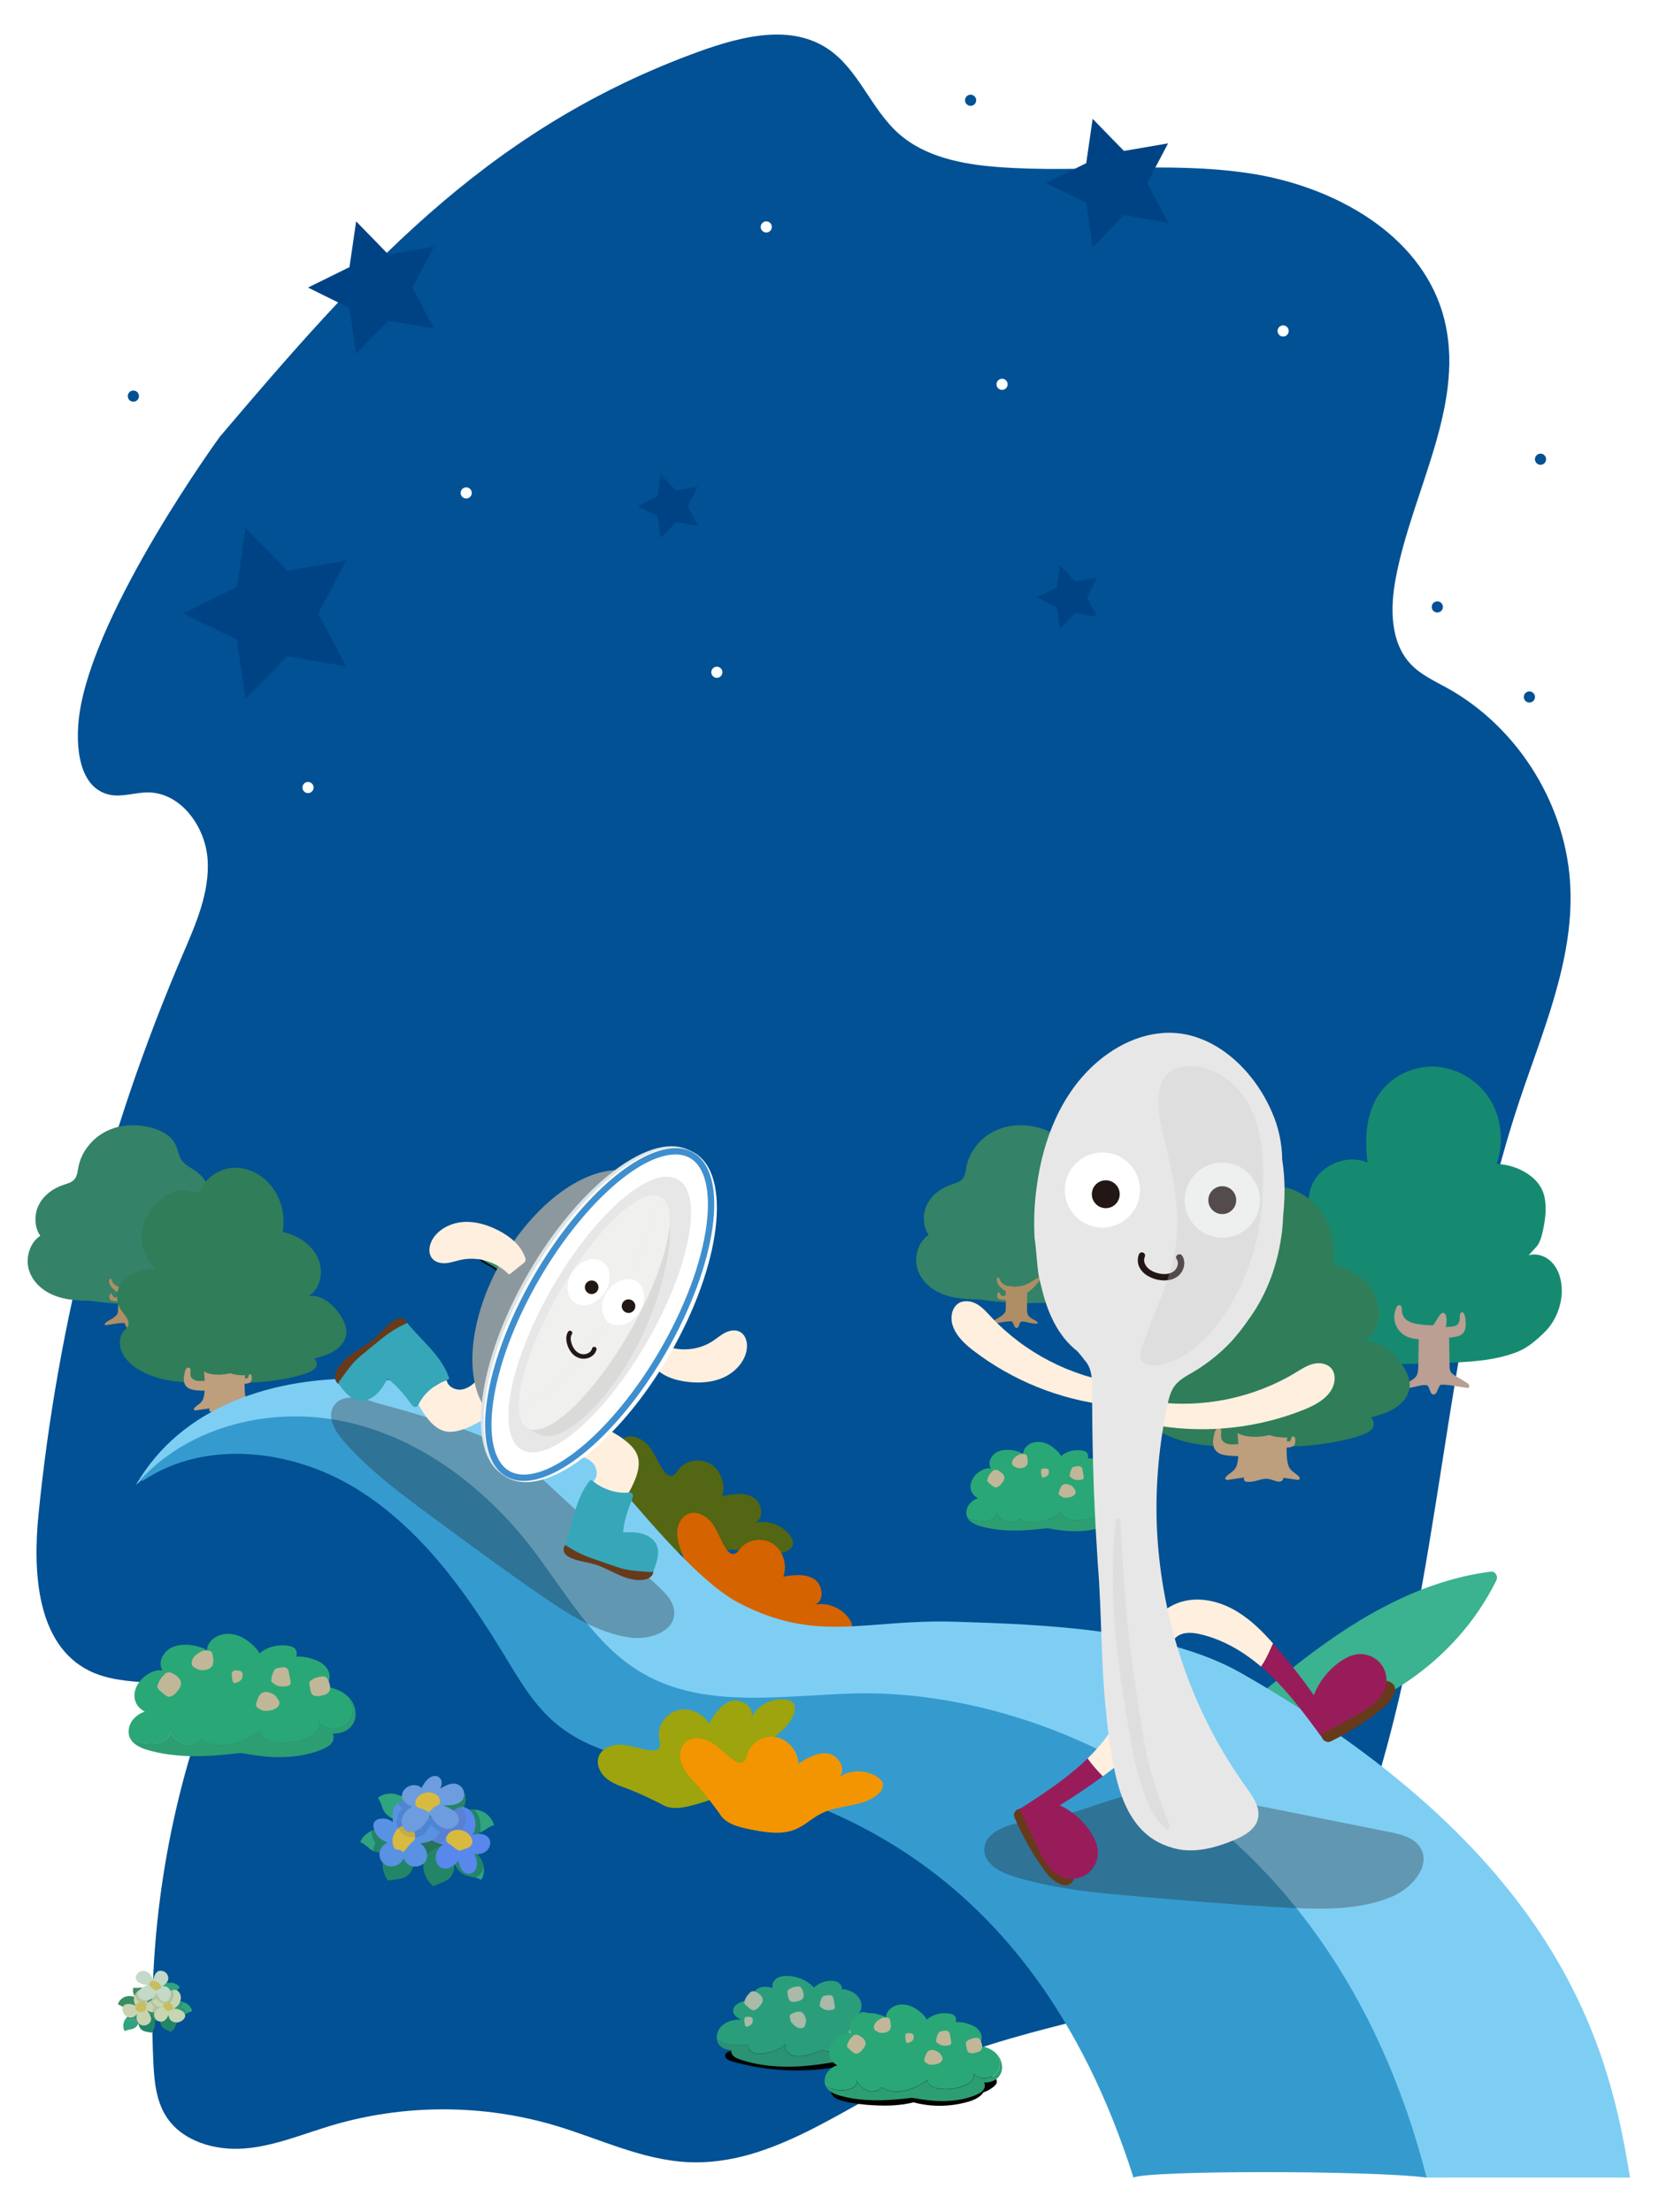 <svg fill="none" height="960" viewBox="0 0 720 960" width="720" xmlns="http://www.w3.org/2000/svg" xmlns:xlink="http://www.w3.org/1999/xlink"><clipPath id="a"><path d="m12 15h695.43v929.96h-695.43z"/></clipPath><path d="m0 0h720v960h-720z" fill="#fff"/><g clip-path="url(#a)"><path d="m95.64 189.251c59.67-70.22 113.41-131.46 203.65-165.37 19.41-7.3 42.4-14.24 59.74-2.86 13.47 8.83 18.85 26.08 30.85 36.83 11.57 10.36 27.84 13.46 43.32 14.64 36.4 2.77 73.29-2.76 109.38 2.77s73.59 26.05 83.65 61.14c10.87 37.9-13.31 76.05-20.54 114.81-2.4 12.87-2.34 27.73 6.73 37.17 4.37 4.55 10.29 7.2 15.8 10.27 31.11 17.31 52.07 51.55 53.34 87.13 1.13 31.68-12.09 61.81-22.12 91.88-33.24 99.66-32.9 208.06-65.75 307.85-6.02 18.28-13.49 36.75-27.1 50.35-10.55 10.54-24.15 17.49-38.03 22.95-42.36 16.69-89.07 21.1-130.24 40.54-32.62 15.4-63.45 40.54-99.49 38.93-19.93-.89-38.4-10.05-57.51-15.79-31.63-9.49-66.05-9.51-97.69-.05-12.41 3.71-24.58 8.88-37.49 9.9-12.91 1.02-27.28-3.12-34.15-14.11-4.31-6.89-5.06-15.37-5.44-23.49-2.57-53.68 5.78-107.87 24.4-158.28-15.5-9.27-36.37-3.39-52.48-11.56-22.49-11.41-24.26-42.44-21.77-67.54 8.29-83.54 29.45-165.78 62.52-242.94 5.66-13.21 11.8-26.94 10.9-41.29s-11.61-29.25-25.99-29.26c-5.54 0-11.08 2.14-16.5 1.02-13.52-2.81-15.11-21.35-13.16-35.02 6.56-45.84 61.14-120.63 61.14-120.63z" fill="#015194"/><path d="m21.43 517.411c-1.93 1.49-3.42 3.24-4.46 5.23-1.12 2.12-1.65 4.41-1.58 6.89.06 2.56.76 4.82 2.09 6.76-2.42 1.6-4.07 3.97-4.93 7.1-.4 1.41-.58 2.8-.55 4.17.02 1.64.36 3.25 1.01 4.82.84 2.07 2.15 3.96 3.93 5.66 1.66 1.55 3.58 2.82 5.77 3.79 1.92.85 4.07 1.48 6.46 1.91 1.92.33 4.16.56 6.72.67 1.18.05 2.36.08 3.54.1 4.74.68 9.51 1.15 14.29 1.41 1.95.1 3.89.16 5.84.19 6.83.08 13.7-.28 20.6-1.08 3.82-.45 6.96-1.06 9.42-1.83 3.36-1.07 6.09-2.6 8.2-4.58 2.24-2.1 3.79-4.74 4.67-7.92.43-1.61.66-3.21.68-4.8.02-1.56-.15-3.11-.51-4.65-.72-3.07-2.12-5.92-4.22-8.54-2.04-2.56-4.49-4.6-7.35-6.13 1.08-3.22 1.05-6.56-.06-10.02-1.12-3.47-3.06-6.2-5.82-8.19-.73-.52-1.85-1.25-3.38-2.18-1.33-.88-2.3-1.76-2.92-2.67-.51-.74-.99-1.83-1.43-3.25-.56-1.79-.95-2.93-1.18-3.43-.86-1.83-2.25-3.4-4.16-4.7-1.63-1.1-3.58-1.98-5.83-2.63-2.83-.82-5.65-1.23-8.45-1.23-.6 0-1.2.01-1.78.05-3.54.21-6.81 1.05-9.79 2.53-3.09 1.52-5.72 3.64-7.89 6.37-2.22 2.79-3.67 5.86-4.33 9.21-.36 1.82-.55 2.77-.55 2.84-.27 1.05-.66 1.88-1.18 2.49-.51.6-1.23 1.11-2.16 1.52-.27.11-1.13.41-2.57.88-2.3.77-4.35 1.84-6.13 3.21z" fill="#348267"/><path d="m65.431 555.04c-.53.23-1.23.62-2.12 1.18-1.03.64-1.78 1.08-2.25 1.31-1.94 1.01-4.03 1.47-6.28 1.37-.71-.03-1.53-.12-2.46-.28-.93-.15-1.73-.5-2.4-1.04s-1.08-1.07-1.23-1.59-.31-.84-.49-.96c-.22-.15-.41-.17-.59-.05-.12.09-.21.27-.26.54-.07.54 0 1.11.23 1.69.19.53.49 1.03.9 1.51.33.39.76.79 1.27 1.18.28.22.76.56 1.44 1.01.04.44.07 1.05.08 1.81-.76.24-1.28.33-1.54.28s-.47-.19-.61-.41c-.13-.22-.28-.45-.43-.68-.09-.21-.18-.36-.25-.45-.15-.15-.3-.2-.45-.15-.13.03-.24.18-.34.45-.15.5-.21.91-.18 1.24.02.49.18.87.5 1.13.25.22.65.35 1.18.41.69.12 1.4.19 2.13.21v.68c-.01 1.07-.03 2.05-.06 2.95 0 .39 0 .72-.05.97-.05.36-.15.66-.29.92-.07.13-.33.4-.77.83-.44.42-.76.7-.95.82-.3.18-1.02.6-2.18 1.25-1.02.63-1.54 1.13-1.59 1.49-.04.3.33.42 1.09.34.24-.02 1.16-.17 2.77-.44 2.23-.39 3.78-.53 4.64-.42.13.02.31.31.56.87.39.88.62 1.37.67 1.47.19.3.45.47.78.52.2.03.36 0 .49-.09.11-.11.19-.19.24-.22.1-.09.29-.51.57-1.27.25-.7.48-1.07.69-1.12.53-.13 1.23-.1 2.11.09.52.11 1.42.31 2.71.6.49.08.95.14 1.37.17.45.04.73.03.83-.02.33-.14.38-.36.17-.65-.15-.21-.35-.38-.59-.52-2.12-1.09-3.31-1.99-3.57-2.69-.28-.73-.41-1.45-.41-2.17 0-.85.02-3.32.05-7.39 1.49-1.07 2.87-2.33 4.13-3.77.36-.41.63-.78.83-1.1.28-.44.46-.86.54-1.26.05-.32 0-.52-.16-.59-.13-.07-.28-.05-.46.06z" fill="#af8e65"/><path d="m61.51 535.551c-.16 2.78.29 5.5 1.37 8.14 1.12 2.74 2.74 4.95 4.86 6.64-3.84.57-6.78 1.25-8.85 2.04-3.06 1.18-5.27 2.88-6.63 5.09-.98 1.57-1.45 3.34-1.43 5.31-.01.24 0 .48.02.72.11 1.73.62 3.32 1.55 4.75.24.36.65.94 1.24 1.72.57.75.97 1.33 1.22 1.73.84 1.35 1.1 2.52.79 3.51-.14.43-.43.89-.87 1.37-.52.53-.9.92-1.14 1.2-1.07 1.21-1.61 2.78-1.63 4.7 0 .25 0 .49.02.74.1 1.55.55 3.05 1.35 4.49.83 1.52 1.99 2.93 3.48 4.25 1.31 1.15 2.85 2.19 4.61 3.13 3.03 1.62 6.45 2.84 10.27 3.63 2.68.57 5.67.95 8.95 1.14.61.03 1.23.05 1.85.08 4.31.15 8.59.01 12.84-.41 3.96.39 7.92.55 11.9.48 5.67-.11 11.25-.69 16.76-1.73 3.61-.68 6.75-1.52 9.41-2.5.81-.29 1.47-.6 1.98-.91.68-.41 1.19-.87 1.56-1.39.39-.61.53-1.3.43-2.07-.1-.8-.46-1.39-1.07-1.78 2.07-.59 3.61-1.07 4.64-1.43 1.69-.63 3.12-1.33 4.3-2.1 1.43-.94 2.59-2.04 3.48-3.33.96-1.41 1.48-2.87 1.57-4.38 0-.16.01-.31.01-.46 0-1.25-.29-2.56-.87-3.94-.52-1.25-1.3-2.6-2.33-4.05-1.75-2.44-3.7-4.33-5.85-5.69-2.53-1.6-5-2.2-7.39-1.79 2.59-1.58 4.27-4.04 5.03-7.36.34-1.54.43-3.11.26-4.71-.17-1.64-.6-3.19-1.3-4.64-1.32-2.83-3.41-5.25-6.26-7.26-2.66-1.87-5.63-3.16-8.93-3.87.51-3.15.46-6.31-.15-9.47-.66-3.28-1.88-6.24-3.64-8.89-1.82-2.73-4.14-4.95-6.96-6.66-2.87-1.74-5.86-2.69-8.96-2.84-3.17-.16-6.14.54-8.93 2.11-2.83 1.58-4.93 3.73-6.29 6.46-.27.57-.45.91-.53 1.03-.23.37-.47.64-.75.82-.46.31-1.06.42-1.79.33-.26-.05-.91-.2-1.96-.47-2.46-.66-5-.53-7.63.4-2.36.83-4.56 2.18-6.58 4.05-2.01 1.88-3.62 4-4.83 6.36-1.28 2.48-2 5.05-2.17 7.71z" fill="#2f7d59"/><path d="m109.25 598.51c.03-.48.03-.83.02-1.02-.03-.6-.21-.96-.56-1.07-.25-.1-.44-.06-.58.11s-.28.49-.42.96c-.13.48-.37.7-.73.67-.35-.03-.59-.03-.72 0 .03-.46.06-.92.1-1.4-.65.09-1.44.08-2.39-.03-1.57-.13-2.88-.4-3.94-.8-4.68 1.01-8.52.78-11.51-.69.15 1.4.25 2.72.3 3.96-.15 0-.31.01-.48.02-1.06.05-1.73.08-2.03.06-.74-.03-1.41-.18-2.01-.46-.68-.33-1.16-.78-1.42-1.35-.16-.37-.24-.81-.24-1.33 0-.1.01-.56.06-1.36.03-.49-.04-.84-.2-1.04-.17-.21-.42-.31-.74-.3-.31.01-.57.12-.78.32-.18.18-.33.42-.45.71-.08.16-.16.43-.27.81-.16.68-.28 1.21-.35 1.59-.11.59-.16 1.13-.16 1.61 0 1.24.32 2.25.97 3.02.48.59 1.17 1.04 2.06 1.35.65.22 1.48.38 2.5.49 1.16.11 2.33.16 3.51.15-.01.22-.02.43-.04.64-.08.93-.2 1.69-.37 2.28-.23.81-.56 1.47-1.01 1.99-.28.33-.76.75-1.45 1.24-.7.51-1.19.92-1.46 1.22-.29.37-.37.67-.24.9.12.25.45.33.97.26l5.71-.84c-.01.08-.03.17-.04.28-.05.36-.02.63.09.82.12.24.44.39.94.46.61.07 1.28.04 2.02-.08.49-.08 1.15-.24 1.98-.46.79-.22 1.35-.36 1.69-.42.63-.12 1.2-.16 1.71-.11.46.04 1.01.17 1.67.39.95.32 1.49.5 1.64.53.74.2 1.32.15 1.74-.13.31-.2.52-.49.62-.88.03-.09.05-.17.06-.26l4.8.71c.53.08.85-.01.97-.26.14-.23.06-.53-.24-.9-.27-.3-.76-.71-1.46-1.22-.69-.49-1.17-.9-1.45-1.24-.45-.52-.79-1.18-1.01-1.99-.16-.59-.29-1.35-.37-2.28-.09-1.12-.12-2.33-.1-3.62.32-.03.64-.07.93-.11.97-.14 1.61-.46 1.91-.97.12-.19.19-.49.24-.9z" fill="#bd9e7d"/><path d="m632.35 710.921c6.81-7.56 12.59-16.06 17.1-25.19.81-1.65-.47-3.97-2.45-3.72-32.88 4.24-61.52 22.21-86.95 42.49-5.54 4.41-11.03 8.88-16.58 13.27-.64.5-15.57 11.7-7.83 12.32 36.13 2.89 72.51-12.32 96.71-39.17z" fill="#3bb290"/><path d="m246.58 607.181c-5.36-4.26-11.31-7.79-17.63-10.43-1.14-.48-2.65.48-2.39 1.8 4.22 21.91 17.48 40.39 32.16 56.62 3.19 3.53 6.43 7.04 9.6 10.58.37.41 8.5 9.97 8.6 4.74.43-24.39-11.29-48.18-30.34-63.31z" fill="#3bb290"/><path d="m276.481 659.17c-2.44-5.9-4.89-11.81-7.33-17.71-1.27-3.07-2.56-6.25-2.55-9.57s1.66-6.88 4.74-8.11c3.77-1.51 8.07.95 10.55 4.17s3.84 7.18 6.26 10.44c.81 1.1 1.99 2.21 3.34 2 1.34-.21 2.11-1.58 2.92-2.66 3.17-4.2 9.73-5.14 14.17-2.31 4.44 2.82 6.4 8.82 4.89 13.86 4.48-.95 9.45-1.83 13.4.48s5 9.27.79 11.06c5.76-1.44 12.29 1.1 15.57 6.04.54.81 1.01 1.73.99 2.7-.02 2.04-2.08 3.45-4.02 4.08-8.04 2.6-16.73-1.88-25.13-.98-4.27.46-8.32 2.3-12.61 2.48-6.54.28-12.56-3.27-18.14-6.7-4.43-2.72-9.29-6.07-10.07-11.21l2.23 1.95z" fill="#526614"/><path d="m302.58 692.422c-2.18-6.01-4.36-12.01-6.53-18.02-1.13-3.13-2.28-6.36-2.13-9.68s1.96-6.8 5.1-7.89c3.84-1.34 8.02 1.31 10.35 4.64s3.52 7.34 5.79 10.71c.76 1.13 1.89 2.3 3.25 2.15 1.35-.15 2.18-1.48 3.04-2.52 3.35-4.05 9.95-4.7 14.26-1.68s6.01 9.1 4.26 14.06c4.52-.75 9.52-1.41 13.37 1.07s4.58 9.49.29 11.09c5.82-1.18 12.23 1.64 15.29 6.73.5.83.93 1.77.87 2.74-.12 2.04-2.23 3.35-4.19 3.89-8.15 2.24-16.63-2.63-25.07-2.1-4.28.27-8.42 1.92-12.71 1.92-6.55 0-12.4-3.82-17.82-7.5-4.3-2.92-9.01-6.48-9.56-11.65z" fill="#d56300"/><g fill="#004384"><path d="m79.59 266.2 23.24-11.48 3.73-25.65 18.1 18.56 25.55-4.38-12.06 22.95 12.06 22.95-25.55-4.39-18.1 18.57-3.73-25.66z"/><path d="m453.971 79.42 17.44-8.61 2.8-19.24 13.57 13.93 19.16-3.29-9.05 17.21 9.05 17.21-19.16-3.29-13.57 13.93-2.8-19.24z"/><path d="m133.681 124.791 17.99-8.87 2.89-19.86 14 14.37 19.77-3.39-9.33 17.75 9.33 17.76-19.77-3.39-14 14.36-2.89-19.85z"/><path d="m276.78 219.681 8.59-4.23 1.37-9.48 6.69 6.86 9.43-1.62-4.45 8.47 4.45 8.48-9.43-1.62-6.69 6.86-1.37-9.48z"/><path d="m450.061 259.161 8.58-4.23 1.38-9.48 6.68 6.86 9.44-1.62-4.46 8.47 4.46 8.48-9.44-1.62-6.68 6.86-1.38-9.48z"/></g><path d="m332.561 100.901c1.336 0 2.42-1.084 2.42-2.42 0-1.337-1.084-2.42-2.42-2.42-1.337 0-2.42 1.083-2.42 2.42 0 1.337 1.083 2.42 2.42 2.42z" fill="#fff"/><path d="m311.11 294.151c1.337 0 2.42-1.084 2.42-2.42 0-1.337-1.083-2.42-2.42-2.42-1.336 0-2.42 1.083-2.42 2.42 0 1.336 1.084 2.42 2.42 2.42z" fill="#fff"/><path d="m57.88 174.32c1.337 0 2.42-1.083 2.42-2.42 0-1.336-1.083-2.42-2.42-2.42-1.337 0-2.42 1.084-2.42 2.42 0 1.337 1.083 2.42 2.42 2.42z" fill="#015194"/><path d="m668.58 201.701c1.337 0 2.42-1.083 2.42-2.42 0-1.336-1.083-2.42-2.42-2.42-1.336 0-2.42 1.084-2.42 2.42 0 1.337 1.084 2.42 2.42 2.42z" fill="#015194"/><g fill="#fff"><path d="m133.681 344.17c1.336 0 2.42-1.083 2.42-2.42 0-1.336-1.084-2.42-2.42-2.42-1.337 0-2.42 1.084-2.42 2.42 0 1.337 1.083 2.42 2.42 2.42z"/><path d="m202.33 216.33c1.337 0 2.42-1.083 2.42-2.42 0-1.336-1.083-2.42-2.42-2.42-1.336 0-2.42 1.084-2.42 2.42 0 1.337 1.084 2.42 2.42 2.42z"/><path d="m434.891 169.192c1.336 0 2.42-1.084 2.42-2.42 0-1.337-1.084-2.42-2.42-2.42-1.337 0-2.42 1.083-2.42 2.42 0 1.336 1.083 2.42 2.42 2.42z"/><path d="m556.87 146.051c1.337 0 2.42-1.084 2.42-2.42 0-1.337-1.083-2.42-2.42-2.42-1.336 0-2.42 1.083-2.42 2.42 0 1.336 1.084 2.42 2.42 2.42z"/></g><path d="m623.79 265.801c1.337 0 2.42-1.084 2.42-2.42 0-1.337-1.083-2.42-2.42-2.42-1.336 0-2.42 1.083-2.42 2.42 0 1.336 1.084 2.42 2.42 2.42z" fill="#015194"/><path d="m421.24 45.93c1.337 0 2.42-1.083 2.42-2.42 0-1.337-1.083-2.42-2.42-2.42-1.336 0-2.42 1.083-2.42 2.42 0 1.337 1.084 2.42 2.42 2.42z" fill="#015194"/><path d="m663.75 304.881c1.337 0 2.42-1.083 2.42-2.42s-1.083-2.42-2.42-2.42c-1.336 0-2.42 1.083-2.42 2.42s1.084 2.42 2.42 2.42z" fill="#015194"/><path d="m619.15 944.96c26.81-.04 83.98 0 88.28 0-8.66-52.85-26.94-138.11-168.86-218.97-33.52-19.1-85.8-21.07-124.36-22.25s-59.46 9.67-93.65-8.2c-19.37-10.13-46.45-44.98-56.87-56.11-45.11-48.19-165.57-63.06-204.7 5.01 0 0 79.86-76.01 167.44 25.92 0 0 29.04 40.75 37.26 47.51 0 0 19.84 22.6 67.28 20.75 0 0 61.12-6.06 94 3.49 0 0 53.8 9.99 113.52 73.3z" fill="#7ecef4"/><path d="m62.17 642.48c26.98-18 64.38-13.59 92.07 3.3s47.37 44.11 64.21 71.84c6.55 10.78 12.97 21.98 22.6 30.14 14.4 12.21 33.92 16 52.5 19.3 54.81 9.74 153.19 35.47 198.37 177.91 6.2-3.15 103-3.16 127.24 0-42.8-166.74-173.67-211.77-247.31-210.11-31.54.71-65.51 7.09-92.83-8.66-21.29-12.27-33.47-35.3-48.52-54.73-20.06-25.9-47.64-47.02-79.59-54.28-31.94-7.26-68.23 1.07-90.28 25.3h1.54z" fill="#359bce"/><path d="m271.64 775.95c-3.18-1.14-6.44-2.33-8.94-4.61-2.49-2.28-4.04-5.93-2.86-9.1 1.44-3.86 6.22-5.42 10.33-5.08s8.02 2 12.12 2.42c1.38.14 3.02.01 3.78-1.15.76-1.15.25-2.66 0-4.01-.99-5.24 2.78-10.81 7.92-12.22 5.15-1.41 11 1.2 13.74 5.78 2.34-4.02 5.07-8.35 9.5-9.75s10.38 2.56 8.85 6.95c2.84-5.31 9.21-8.49 15.16-7.58.98.15 1.98.42 2.71 1.09 1.52 1.41 1.18 3.91.32 5.8-3.53 7.82-12.82 11.29-17.88 18.22-2.57 3.52-3.95 7.82-6.74 11.17-4.25 5.11-11.02 7.21-17.4 9.06-5.06 1.47-10.9 2.84-15.29-.07 0 0-9.22-4.73-15.33-6.92z" fill="#9da40d"/><path d="m301.681 773.671c-2.3-2.47-4.66-5.02-5.84-8.19s-.87-7.12 1.62-9.4c3.05-2.78 8.01-1.97 11.51.21s6.21 5.45 9.67 7.69c1.16.75 2.68 1.39 3.89.71 1.2-.67 1.44-2.25 1.83-3.57 1.52-5.12 7.42-8.34 12.64-7.24s9.23 6.1 9.58 11.43c3.92-2.5 8.32-5.1 12.9-4.32s8.06 7.03 4.69 10.23c4.96-3.42 12.07-3.34 16.95.2.8.58 1.57 1.28 1.91 2.21.7 1.95-.74 4.02-2.37 5.3-6.71 5.34-16.57 4.17-24.23 8.02-3.89 1.95-7.09 5.15-11.1 6.85-6.12 2.6-13.1 1.37-19.62.1-5.17-1.01-10.99-2.46-13.56-7.06 0 0-6.04-8.42-10.46-13.16z" fill="#f39500"/><path d="m406.93 517.171c-1.91 1.48-3.39 3.21-4.42 5.19-1.11 2.1-1.64 4.38-1.56 6.83.06 2.54.75 4.78 2.08 6.71-2.4 1.59-4.03 3.94-4.89 7.04-.4 1.4-.58 2.78-.55 4.14.02 1.62.36 3.22 1 4.78.83 2.06 2.13 3.93 3.9 5.61 1.64 1.54 3.55 2.79 5.72 3.76 1.9.84 4.04 1.47 6.41 1.9 1.9.33 4.12.55 6.66.67 1.17.05 2.34.08 3.51.1 4.71.68 9.43 1.14 14.17 1.39 1.93.1 3.86.16 5.79.19 6.77.08 13.58-.27 20.43-1.07 3.79-.44 6.9-1.05 9.34-1.82 3.33-1.06 6.04-2.57 8.13-4.54 2.22-2.09 3.76-4.71 4.63-7.86.43-1.59.65-3.18.67-4.76.02-1.55-.14-3.08-.5-4.61-.71-3.05-2.11-5.87-4.18-8.47-2.03-2.54-4.46-4.56-7.29-6.08 1.07-3.19 1.05-6.51-.06-9.94-1.11-3.44-3.04-6.15-5.77-8.12-.72-.52-1.84-1.23-3.35-2.16-1.32-.87-2.28-1.75-2.9-2.64-.51-.74-.98-1.81-1.42-3.23-.55-1.77-.94-2.91-1.17-3.4-.86-1.82-2.23-3.37-4.13-4.66-1.62-1.09-3.55-1.96-5.78-2.61-2.81-.82-5.6-1.22-8.38-1.22-.6 0-1.19.01-1.76.05-3.51.21-6.75 1.05-9.71 2.51-3.07 1.5-5.68 3.61-7.82 6.32-2.21 2.76-3.64 5.81-4.3 9.14-.36 1.8-.54 2.74-.55 2.81-.27 1.04-.66 1.87-1.17 2.47-.5.6-1.22 1.1-2.14 1.51-.27.11-1.12.4-2.54.87-2.28.76-4.31 1.82-6.08 3.18z" fill="#348267"/><path d="m450.57 554.491c-.52.23-1.22.62-2.1 1.17-1.03.64-1.77 1.07-2.23 1.3-1.92 1-4 1.45-6.23 1.36-.71-.03-1.52-.12-2.44-.28-.92-.15-1.71-.5-2.38-1.03-.66-.53-1.07-1.06-1.22-1.57-.15-.52-.31-.83-.49-.95-.22-.15-.41-.17-.58-.05-.12.09-.21.27-.26.54-.07.54 0 1.1.22 1.67.19.52.49 1.02.89 1.49.33.39.75.78 1.26 1.17.28.22.76.55 1.43 1 .04.44.07 1.04.08 1.8-.76.24-1.27.33-1.53.28s-.46-.18-.6-.4c-.13-.22-.27-.45-.42-.67-.09-.21-.17-.36-.25-.45-.14-.14-.29-.19-.45-.15-.13.03-.24.18-.33.45-.14.49-.2.9-.18 1.23.02.49.18.86.49 1.12.25.22.64.35 1.17.4.68.12 1.39.19 2.11.21v.67c-.01 1.06-.03 2.04-.06 2.92 0 .39 0 .71-.04.96-.05.35-.15.66-.29.91-.07.13-.33.4-.76.82-.44.42-.75.69-.94.81-.29.18-1.01.59-2.16 1.24-1.01.63-1.53 1.12-1.57 1.47-.04.3.32.41 1.08.34.24-.02 1.15-.16 2.74-.44 2.21-.38 3.75-.52 4.6-.41.13.02.31.31.56.86.39.88.61 1.36.67 1.46.19.29.44.46.77.51.2.03.36 0 .49-.09.11-.11.19-.19.23-.22.1-.09.29-.51.57-1.26.25-.69.47-1.06.68-1.11.52-.13 1.22-.1 2.09.09.52.11 1.41.31 2.69.59.49.08.94.14 1.36.17.44.04.72.03.83-.02.32-.14.38-.35.17-.65-.15-.21-.34-.38-.58-.51-2.1-1.08-3.28-1.98-3.54-2.67-.28-.72-.41-1.44-.4-2.15 0-.85.02-3.29.05-7.33 1.48-1.06 2.84-2.31 4.09-3.74.35-.41.63-.77.82-1.09.28-.43.46-.85.54-1.25.05-.32 0-.51-.16-.58-.13-.07-.28-.04-.46.06z" fill="#af8e65"/><path d="m637.2 467.58c-4.14-2.66-8.55-4.21-13.24-4.63-.81-.08-1.63-.11-2.44-.11-3.88 0-7.69.81-11.41 2.45-4.53 1.98-8.19 4.86-10.98 8.65-2.93 3.97-4.82 8.81-5.69 14.51-.73 4.78-.71 10.11.05 15.97-2.15-.88-4.44-1.3-6.88-1.26-2.35.05-4.66.53-6.91 1.42s-4.26 2.13-6.01 3.71c-1.82 1.64-3.21 3.53-4.17 5.65-.96 2.11-1.47 4.4-1.51 6.84-.04 2.35.35 4.67 1.17 6.96.81 2.28 1.97 4.32 3.48 6.12 1.57 1.87 3.4 3.33 5.49 4.38-3.65-.34-7.07.96-10.27 3.9-2.84 2.63-4.93 5.94-6.29 9.95-1.1 3.28-1.64 6.57-1.64 9.86 0 .8.03 1.61.09 2.43.35 4.39 1.67 8.22 3.95 11.5 1.58 2.32 3.74 4.46 6.46 6.42 2.13 1.52 6.6 3.61 13.4 6.26 5.67 2.21 14.42 3.32 26.27 3.32 2.39 0 8.18-.15 17.36-.45 9.19-.3 16.26-.96 21.22-1.96 4.96-1.02 8.91-2.26 11.85-3.74 2.93-1.49 6.24-4.08 9.95-7.77 2.53-2.57 4.44-5.61 5.72-9.11 1.06-2.87 1.59-5.78 1.59-8.72 0-.65-.03-1.3-.08-1.94-.16-1.97-.56-3.81-1.19-5.52-.72-1.84-1.68-3.41-2.89-4.72-1.32-1.43-2.89-2.45-4.72-3.06-1.92-.63-3.75-.68-5.51-.15 1.27-1.37 2.44-2.64 3.49-3.82 1.04-1.18 1.91-3.29 2.6-6.34.7-3.05 1.11-5.82 1.25-8.32.14-2.49 0-4.77-.44-6.83-.92-4.19-3.49-7.63-7.72-10.31-3.85-2.44-8.2-3.79-13.07-4.06 1.58-4.48 2.16-9.14 1.72-13.98-.43-4.89-1.85-9.36-4.24-13.4-2.43-4.09-5.7-7.46-9.8-10.11z" fill="#168a70"/><path d="m634.64 569.461c-.2-.02-.4.05-.58.2-.16.13-.29.31-.38.53-.09.27-.13.69-.13 1.26.05 1.68-.37 2.85-1.26 3.52-.28.21-.63.38-1.05.49-.29.08-.68.15-1.17.2-.9.1-1.78.17-2.64.19.16-.55.27-1.12.33-1.7.11-.98.06-1.95-.15-2.89-.18-.9-.54-1.41-1.1-1.53-.51-.11-1.05.19-1.62.89-.29.38-.86 1.28-1.71 2.71-.42.71-.82 1.3-1.21 1.78-2.21.03-4.44-.15-6.7-.53-1.11-.18-2.06-.41-2.83-.7-.99-.37-1.8-.87-2.44-1.49-.49-.47-.87-1.02-1.15-1.64-.27-.63-.42-1.27-.44-1.94 0-.35-.02-.62-.04-.8-.02-.3-.06-.56-.13-.77-.07-.26-.21-.47-.41-.64-.21-.19-.44-.27-.68-.25-.45.05-.8.38-1.06.99-.55 1.09-.86 2.26-.94 3.5-.09 1.23.06 2.43.44 3.59.39 1.15.99 2.19 1.79 3.13.81.96 1.76 1.71 2.85 2.27 1.03.52 2.26.9 3.69 1.13.52.08 1.13.15 1.82.21-.16 7.31-.23 11.45-.23 12.4 0 1.05-.19 2.11-.6 3.17-.39 1.03-2.13 2.34-5.23 3.94-.35.19-.64.45-.86.76-.31.43-.23.75.25.96.16.07.57.08 1.22.03.62-.04 1.29-.13 2-.25 1.88-.42 3.21-.72 3.97-.88 1.29-.28 2.32-.33 3.09-.13.31.08.65.63 1.01 1.64.41 1.11.69 1.72.84 1.86.06.04.18.15.34.32.19.13.42.18.72.13.49-.07.87-.32 1.14-.76.08-.14.41-.86.98-2.15.36-.82.64-1.25.82-1.27 1.26-.16 3.53.04 6.79.61 3.16.55 4.93.78 5.31.7.22-.04.33-.23.33-.56 0-.18-.04-.46-.12-.84-.04-.11-.23-.31-.6-.57-.27-.2-.51-.37-.72-.49-1.61-.96-3.07-1.83-4.39-2.61-.57-.35-.98-.63-1.23-.82-.43-.34-.76-.7-.97-1.07-.2-.37-.34-.82-.42-1.34-.05-.37-.08-.84-.07-1.42l-.2-12.06c.96-.03 1.92-.15 2.89-.37 1.54-.33 2.64-.91 3.32-1.75.58-.72.92-1.81.99-3.29s-.08-2.92-.46-4.34c-.22-.79-.56-1.21-1.02-1.26z" fill="#ba9f92"/><path d="m382.181 890.542c-.11-.79-.9-1.43-2.38-1.92-6.04-1.94-13.01-2.99-20.91-3.14-4.56-.1-11.12.16-19.68.79-.55.07-1.1.14-1.65.2-8.57 1.14-15.27 2.3-20.12 3.47-1.68.37-2.58 1.01-2.71 1.92-.13 1.1.81 1.99 2.81 2.65 8.78 2.51 17.77 3.84 26.96 3.97 8.47.1 16.79-.83 24.95-2.78 1.68.2 3.37.15 5.06-.17 2.14-.4 4.12-1.16 5.96-2.28 1.28-.95 1.85-1.85 1.72-2.71z" fill="#000"/><path d="m383.171 883.791c-.2.2-.42.37-.66.53-.84.55-1.78.83-2.81.83-1-.02-1.89-.31-2.65-.86 1.43 1.08 2.01 2.11 1.75 3.11-.15.64-.62 1.1-1.39 1.39-.62.22-1.35.31-2.18.26-1.49-.16-2.92-.55-4.3-1.19.17.16.29.36.36.63.11.49.02.92-.26 1.29-.37.49-1.15.85-2.32 1.09-2.25.33-4.51.33-6.78 0-1.76-.25-3.44-.7-5.03-1.32-.25.11-.51.22-.76.33-3.84 1.63-6.98 2.43-9.43 2.38-1.94 0-3.45-.44-4.53-1.32-.64-.53-1.07-1.2-1.29-2.02-.23-.79-.2-1.53.1-2.22-.34.71-1.19 1.44-2.55 2.18-2.01.99-4.12 1.71-6.35 2.15-1.79.4-3.28.4-4.47 0-.75-.22-1.39-.6-1.92-1.12-.6-.55-.95-1.17-1.06-1.85-.07-.38-.06-.75.03-1.12-4.13.93-7.83.76-11.12-.53-.96-.36-1.78-.81-2.45-1.36.13.89.47 1.67 1.03 2.35.99 1.21 2.46 1.95 4.4 2.22.24.04.52.06.83.07v.33c0 .71.22 1.32.66 1.85.53.73 1.63 1.36 3.31 1.89 7.59 2.58 16.38 3.55 26.37 2.91 5.51-.37 13.22-1.5 23.13-3.37h.4c2.32-.09 4.42-.4 6.32-.93 1.32-.44 2.26-.88 2.81-1.32.99-.9 1.49-1.82 1.49-2.75 0-.53-.17-1.03-.5-1.49-.15-.22-.31-.39-.5-.53.52-.27.99-.61 1.42-1.03.37-.33.65-.75.83-1.26.03-.06.05-.13.07-.2z" fill="#2b9273"/><path d="m353.29 862.481c-1.5-1.56-3.28-2.79-5.33-3.67-2.1-.9-4.28-1.36-6.55-1.36-1.54 0-2.81.25-3.8.76-.6.29-1.1.68-1.52 1.19-.46.55-.75 1.15-.86 1.79-.07.53-.01 1.04.17 1.52-.79-.23-1.51-.39-2.15-.46-1.54-.2-2.9-.03-4.07.5-.86.46-1.55 1.16-2.08 2.08-.51.93-.75 1.89-.73 2.88.03.26.06.49.1.69-.57-.11-1.18-.17-1.82-.17-1.52 0-2.9.35-4.14 1.06-1.48.86-2.25 1.87-2.32 3.04-.13.88.2 1.72.99 2.51.66.66 1.51 1.17 2.55 1.52-3.73 0-6.56.94-8.5 2.81-1.15 1.08-1.84 2.42-2.08 4-.11.67-.12 1.29-.03 1.85.67.55 1.49 1 2.45 1.36 3.28 1.29 6.99 1.46 11.12.53-.09.37-.1.75-.03 1.12.11.68.46 1.3 1.06 1.85.53.53 1.17.9 1.92 1.12 1.19.4 2.68.4 4.47 0 2.23-.44 4.35-1.16 6.35-2.15 1.36-.74 2.21-1.47 2.55-2.18-.3.69-.33 1.43-.1 2.22.22.82.65 1.49 1.29 2.02 1.08.88 2.59 1.32 4.53 1.32 2.45.04 5.59-.75 9.43-2.38.26-.11.51-.22.76-.33 1.59.63 3.27 1.07 5.03 1.32 2.27.33 4.53.33 6.78 0 1.17-.24 1.94-.61 2.32-1.09.29-.37.37-.81.26-1.29-.07-.26-.19-.47-.36-.63 1.38.64 2.81 1.03 4.3 1.19.84.04 1.57-.04 2.18-.26.77-.29 1.24-.75 1.39-1.39.26-1-.32-2.03-1.75-3.11.76.55 1.64.84 2.65.86 1.04 0 1.97-.28 2.81-.83.24-.16.46-.33.66-.53.15-.44.2-.87.17-1.29 0-.82-.33-1.59-.99-2.32-.75-.9-1.71-1.57-2.88-1.99-.69-.23-1.39-.36-2.08-.36.08-.12.14-.24.2-.36.44-.99.43-1.9-.03-2.71-.44-.88-1.2-1.4-2.28-1.55-1.08-.18-2 .07-2.75.73.75-.77 1.19-1.75 1.32-2.94.11-1.15-.09-2.21-.6-3.18-.93-1.83-2.58-3.19-4.96-4.07-1.15-.38-2.17-.54-3.08-.5.1-.27.14-.55.1-.83-.07-.57-.4-1.12-.99-1.65-.9-.86-2.28-1.25-4.14-1.16-1.5.04-2.97.43-4.4 1.16-.91.47-1.74 1.04-2.48 1.72z" fill="#2a9e7b"/><path d="m326.331 875.551c-.07-.07-.29-.15-.66-.26-.26-.07-.71-.1-1.32-.1-.51 0-.88.15-1.12.46-.13.18-.2.5-.2.96.07.99.17 1.71.3 2.15.07.26.19.49.36.66.09.02.2.04.33.07.24-.07.45-.12.63-.17.77-.24 1.33-.62 1.69-1.12.33-.51.45-1.14.36-1.89-.18-.44-.3-.69-.36-.76m4.63-8.24c-.24-.88-.88-1.67-1.92-2.35-1.08-.73-1.9-1-2.45-.83-.51 0-1 .33-1.49.99-1.08 1.01-1.81 2.33-2.18 3.94.09.18.19.35.3.53.2.33.87.97 2.02 1.92.84.66 1.48.94 1.92.83.29 0 .61-.11.96-.33.37-.26.65-.46.83-.6.49-.49.98-1.09 1.49-1.82.51-.77.68-1.53.53-2.28m43.08 16.64c.79-.24 1.46-.69 1.99-1.36.37-.71.37-1.33 0-1.89-.42-.64-.76-1.14-1.03-1.49-1.1-.9-2.28-1.36-3.54-1.36l-1.16.33-.93 1.03c-.42.88-.68 1.57-.79 2.05-.24.57-.3 1.06-.17 1.46.18.29.5.57.96.86.49.29.98.52 1.49.69 1.1.07 2.16-.04 3.18-.33m-25.51-10.29-1.03-.66-1.36-.03c-.95.24-1.63.47-2.05.69-.62.2-1.04.49-1.26.86-.09.31-.1.74-.03 1.29.13.53.29 1.05.46 1.55.66.88 1.43 1.62 2.32 2.22.68.44 1.46.64 2.32.6.79-.18 1.28-.58 1.46-1.22.22-.73.37-1.3.46-1.72-.04-1.43-.47-2.62-1.29-3.57m-.07-9.5c-.33-1.1-.74-1.75-1.22-1.95-.37-.26-.93-.3-1.65-.1-1.35.11-2.58.63-3.71 1.55-.07.15-.13.33-.2.53 0 .37.13 1.2.4 2.48.2.93.5 1.49.89 1.69.2.18.5.28.89.3.4.04.71.07.93.07.6-.11 1.28-.26 2.05-.46.82-.26 1.39-.71 1.72-1.32.31-.77.28-1.7-.1-2.78m11.25 1.62-2.18.33c-.53.26-.91.76-1.16 1.49-.41.92-.62 1.91-.63 2.98.19.19.39.38.6.6.86.55 1.39.85 1.59.89.53.17 1.21.26 2.05.26.28-.03.7-.1 1.26-.2.5-.11.83-.32.99-.63.13-.22.13-.68 0-1.39l-.56-2.85c-.1-.6-.31-.98-.63-1.16-.24-.22-.68-.33-1.32-.33z" fill="#a9baa8"/><path d="m426.8 907.991c1.55-.51 2.99-1.3 4.33-2.38.99-.77 1.49-1.51 1.49-2.22.02-.73-.32-1.36-1.03-1.89-.6-.42-1.33-.73-2.22-.93-1.99-.51-5.07-.87-9.26-1.09-10.97-.46-22.21-.5-33.71-.13-6.62 1.14-11.35 2.12-14.19 2.94-5.91.59-9.23 1.23-9.96 1.92-.64.55-1.1 1.22-1.39 2.02-.29.84-.3 1.62-.03 2.35.53 1.19 1.74 2.11 3.64 2.75 2.93.95 6.79 1.63 11.58 2.05 3.97.33 7.54.43 10.72.3.51-.02 1-.06 1.49-.1 2.96-.2 5.71-.62 8.24-1.26 1.29.36 2.59.65 3.9.86 2.32.41 4.69.62 7.11.63 4.12.02 8.16-.51 12.11-1.59 3.5-.91 5.9-2.32 7.18-4.23z" fill="#000"/><path d="m427 906.53c.37-.6.5-1.27.36-2.02-.05-.3-.14-.56-.26-.79.62.02 1.25-.03 1.89-.13 2.18-.35 3.8-1.33 4.86-2.94.88-1.28 1.2-2.8.96-4.57-.22-1.65-.87-3.13-1.95-4.43-.2-.22-.42-.45-.66-.66.44.51.81 1.11 1.12 1.79.99 2.14.95 4.14-.13 5.99-1.08 1.83-2.8 2.86-5.16 3.08s-4.25-.47-5.66-2.08c.49.99.32 2.02-.5 3.08-.71.9-1.68 1.61-2.91 2.12-3.75 1.54-7.63 2.02-11.65 1.42-1.24-.15-2.29-.52-3.18-1.09-1.06-.68-1.6-1.53-1.62-2.55-1.81 1.17-3.4 2.08-4.76 2.75-1.79.86-3.51 1.46-5.16 1.79-1.85.4-3.68.46-5.49.2-1.74-.27-3.28-.84-4.6-1.69-.04.11-.09.22-.17.33-.11.2-.41.47-.89.83-.88.46-1.86.67-2.94.63-1.04-.04-2.02-.31-2.94-.79-1.54-.75-2.76-2.02-3.67-3.8.03.15.04.3.03.46-.02.55-.19 1.04-.5 1.46-.46.68-1.29 1.24-2.48 1.65-1.92.64-4.15.72-6.68.23-1.65-.42-2.9-.92-3.74-1.49-.08-.06-.17-.12-.26-.2.09.19.17.36.26.53.97 1.68 3.01 2.94 6.12 3.8 6.84 1.94 15.06 2.47 24.68 1.59 1.86-.16 4.04-.39 6.52-.69.39.07.77.14 1.12.2 3.22.57 6.2.96 8.93 1.16 6.86.37 12.81-.51 17.87-2.65.82-.4 1.43-.73 1.85-.99.64-.44 1.1-.94 1.39-1.49z" fill="#2d9e71"/><path d="m402.29 876.491c-.52-1-1.33-1.98-2.42-2.94-2.05-1.85-4.06-2.99-6.02-3.41-1.17-.29-2.33-.35-3.47-.2-1.24.15-2.32.55-3.24 1.19-1.24.82-2.06 1.86-2.48 3.14-.1.36-.15.73-.17 1.09-1.78-.91-3.77-1.5-5.96-1.75-2.67-.2-4.82.17-6.45 1.09-.97.55-1.76 1.3-2.38 2.25-.66.99-.99 2.01-.99 3.04 0 .82.21 1.58.63 2.28-.44-.06-.9-.09-1.39-.07-1.37.15-2.71.71-4.04 1.65-1.76 1.24-2.98 2.76-3.64 4.57-.35.95-.49 1.89-.4 2.81.07 1.01.36 1.92.89 2.71.58.92 1.44 1.68 2.58 2.28-1.32.44-2.43 1.11-3.34 2.02-1.01.93-1.68 2.08-1.99 3.47-.26 1.21-.19 2.32.23 3.34.09.07.18.14.26.2.84.57 2.08 1.07 3.74 1.49 2.54.49 4.76.41 6.68-.23 1.19-.42 2.02-.97 2.48-1.65.31-.42.47-.9.5-1.46 0-.16 0-.31-.03-.46.91 1.79 2.14 3.06 3.67 3.8.93.49 1.91.75 2.94.79 1.08.04 2.06-.17 2.94-.63.49-.35.78-.63.89-.83.07-.11.13-.22.17-.33 1.32.85 2.86 1.41 4.6 1.69 1.81.26 3.64.2 5.49-.2 1.65-.33 3.37-.93 5.16-1.79 1.37-.66 2.96-1.58 4.76-2.75.02 1.01.56 1.86 1.62 2.55.88.57 1.94.94 3.18 1.09 4.01.6 7.9.12 11.65-1.42 1.24-.51 2.21-1.21 2.91-2.12.82-1.06.98-2.08.5-3.08 1.41 1.61 3.3 2.3 5.66 2.08s4.08-1.25 5.16-3.08c1.08-1.85 1.12-3.85.13-5.99-.31-.68-.69-1.27-1.12-1.79-.81-.75-1.77-1.39-2.88-1.92-.12-.05-.26-.1-.4-.17-.05-.02-.11-.04-.17-.07-1.41-.6-2.93-.99-4.57-1.16.93-.44 1.52-1.22 1.79-2.35.24-1.08.11-2.12-.4-3.11-.79-1.68-2.39-2.91-4.8-3.71-1.86-.72-3.85-1.04-5.99-.96.06-.19.1-.39.13-.6.11-.79-.06-1.47-.5-2.02-.51-.64-1.5-1.03-2.98-1.16-2.25-.18-4.23.08-5.96.76-1.26.51-2.33 1.16-3.21 1.95z" fill="#2aa776"/><path d="m396.17 882.652c-.07-.07-.29-.15-.66-.26-.26-.07-.71-.1-1.32-.1-.51 0-.88.15-1.12.46-.13.18-.2.5-.2.96.07.99.17 1.71.3 2.15.07.26.19.49.36.66.09.02.2.04.33.07.24-.07.45-.12.63-.17.77-.24 1.33-.62 1.69-1.12.33-.51.45-1.14.36-1.89-.18-.44-.3-.69-.36-.76m-16.05-1.39c.66.37 1.19.65 1.59.83 1.41.24 2.67.06 3.77-.56l.86-.86.3-1.32c-.04-.97-.12-1.69-.23-2.15-.09-.64-.29-1.1-.6-1.39-.31-.15-.73-.25-1.26-.3-.55.02-1.09.07-1.62.13-.99.46-1.87 1.06-2.65 1.79-.57.6-.93 1.32-1.06 2.18 0 .79.3 1.35.89 1.65m-10.39 2.71c-1.08 1.01-1.81 2.33-2.18 3.94.09.18.19.35.3.53.2.33.87.97 2.02 1.92.84.66 1.48.94 1.92.83.29 0 .61-.11.96-.33.37-.26.65-.46.83-.6.49-.49.98-1.09 1.49-1.82.51-.77.68-1.53.53-2.28-.24-.88-.88-1.67-1.92-2.35-1.08-.73-1.9-1-2.45-.83-.51 0-1 .33-1.49.99m53.33.43c-1.35.11-2.58.63-3.71 1.55-.07.15-.13.33-.2.53 0 .37.13 1.2.4 2.48.2.93.5 1.49.89 1.69.2.18.5.28.89.3.4.04.71.07.93.07.6-.11 1.28-.26 2.05-.46.82-.26 1.39-.71 1.72-1.32.31-.77.28-1.7-.1-2.78-.33-1.1-.74-1.75-1.22-1.95-.37-.26-.93-.3-1.65-.1m-16.14-1.39c-.42.93-.64 1.93-.66 3.01.2.15.41.34.63.56.84.55 1.37.86 1.59.93.51.15 1.18.23 2.02.23.29-.04.71-.1 1.26-.17.51-.13.84-.35.99-.66.13-.22.13-.67 0-1.36l-.53-2.85c-.13-.62-.35-1-.66-1.16-.24-.24-.68-.36-1.32-.36l-2.18.36c-.53.24-.9.73-1.12 1.46m.83 7.91c-1.1-.9-2.28-1.36-3.54-1.36l-1.16.33-.93 1.03c-.42.88-.68 1.57-.79 2.05-.24.57-.3 1.06-.17 1.46.18.29.5.57.96.86.49.29.98.52 1.49.69 1.1.07 2.16-.04 3.18-.33.79-.24 1.46-.69 1.99-1.36.37-.71.37-1.33 0-1.89-.42-.64-.76-1.14-1.03-1.49z" fill="#c0b798"/><path d="m144.24 755.91c.48-.76.63-1.62.47-2.58-.07-.38-.18-.72-.34-1.02.8.02 1.6-.04 2.41-.17 2.79-.45 4.87-1.71 6.22-3.77 1.13-1.64 1.54-3.58 1.23-5.84-.28-2.12-1.11-4.01-2.5-5.67-.26-.29-.54-.57-.85-.85.56.66 1.04 1.42 1.44 2.28 1.27 2.74 1.21 5.29-.17 7.66-1.38 2.34-3.58 3.65-6.6 3.93s-5.43-.61-7.24-2.67c.62 1.27.41 2.58-.63 3.93-.9 1.16-2.14 2.06-3.72 2.71-4.8 1.97-9.76 2.58-14.89 1.82-1.58-.2-2.93-.66-4.06-1.4-1.35-.87-2.05-1.96-2.07-3.26-2.31 1.5-4.34 2.67-6.09 3.51-2.28 1.1-4.49 1.86-6.6 2.28-2.37.51-4.71.59-7.02.25-2.23-.35-4.19-1.07-5.88-2.16-.05.14-.12.28-.21.42-.14.25-.52.61-1.14 1.06-1.13.59-2.38.86-3.77.8-1.33-.06-2.58-.39-3.77-1.02-1.96-.96-3.53-2.58-4.7-4.87.04.19.05.39.04.59-.03.71-.24 1.33-.63 1.86-.59.87-1.65 1.58-3.17 2.12-2.45.82-5.3.92-8.55.3-2.12-.54-3.71-1.17-4.78-1.9-.11-.07-.22-.16-.34-.25.11.24.22.46.34.68 1.24 2.14 3.85 3.77 7.83 4.87 8.74 2.48 19.27 3.16 31.56 2.03 2.38-.21 5.16-.5 8.34-.89.5.09.98.18 1.44.25 4.12.73 7.93 1.23 11.42 1.48 8.77.48 16.39-.65 22.85-3.38 1.04-.51 1.83-.93 2.37-1.27.82-.56 1.41-1.2 1.78-1.9z" fill="#2d9e71"/><path d="m112.631 717.491c-.67-1.28-1.7-2.54-3.09-3.77-2.62-2.37-5.19-3.82-7.7-4.36-1.5-.37-2.981-.45-4.441-.25-1.58.2-2.96.71-4.15 1.52-1.58 1.04-2.64 2.38-3.17 4.02-.12.46-.19.93-.21 1.4-2.28-1.17-4.82-1.92-7.62-2.24-3.41-.25-6.16.21-8.25 1.4-1.24.71-2.26 1.66-3.05 2.88-.85 1.27-1.27 2.57-1.27 3.89 0 1.04.27 2.02.8 2.92-.56-.08-1.15-.11-1.78-.08-1.75.2-3.47.9-5.16 2.12-2.26 1.58-3.81 3.53-4.65 5.84-.45 1.21-.62 2.41-.51 3.6.08 1.3.47 2.45 1.14 3.47.75 1.17 1.85 2.14 3.3 2.92-1.69.56-3.11 1.42-4.27 2.58-1.3 1.18-2.14 2.67-2.54 4.44-.34 1.55-.24 2.97.3 4.27.12.1.23.18.34.25 1.07.73 2.67 1.37 4.78 1.9 3.24.62 6.09.52 8.55-.3 1.52-.54 2.58-1.24 3.17-2.12.39-.54.61-1.16.63-1.86 0-.2 0-.4-.04-.59 1.17 2.29 2.73 3.91 4.7 4.87 1.18.62 2.44.96 3.77 1.02 1.38.06 2.64-.21 3.77-.8.62-.45 1-.8 1.14-1.06.09-.14.16-.28.21-.42 1.69 1.09 3.65 1.81 5.88 2.16 2.31.34 4.65.25 7.021-.25 2.12-.42 4.32-1.18 6.6-2.28 1.75-.85 3.78-2.02 6.09-3.51.03 1.3.72 2.38 2.07 3.26 1.13.73 2.48 1.2 4.06 1.4 5.13.76 10.1.16 14.89-1.82 1.58-.65 2.82-1.55 3.72-2.71 1.04-1.35 1.26-2.67.63-3.93 1.81 2.06 4.22 2.95 7.24 2.67s5.22-1.59 6.6-3.93c1.38-2.37 1.44-4.92.17-7.66-.4-.87-.88-1.63-1.44-2.28-1.03-.95-2.26-1.77-3.68-2.45-.16-.06-.33-.13-.51-.21-.07-.03-.14-.06-.21-.08-1.8-.77-3.74-1.26-5.84-1.48 1.18-.56 1.95-1.57 2.28-3 .31-1.38.14-2.71-.51-3.98-1.02-2.14-3.06-3.72-6.14-4.74-2.37-.93-4.93-1.34-7.66-1.23.07-.25.13-.5.17-.76.14-1.02-.07-1.88-.63-2.58-.65-.82-1.92-1.31-3.81-1.48-2.88-.23-5.42.1-7.62.97-1.61.65-2.98 1.48-4.1 2.5z" fill="#2aa776"/><path d="m104.811 725.361c-.08-.08-.37-.2-.85-.34-.34-.08-.9-.13-1.69-.13-.65 0-1.13.2-1.44.59-.17.23-.25.63-.25 1.23.08 1.27.21 2.19.38 2.75.08.34.24.62.47.85.11.03.25.06.42.08.31-.08.58-.16.8-.21.99-.31 1.71-.79 2.16-1.44.42-.65.58-1.45.47-2.41-.23-.56-.38-.89-.47-.97zm-20.52-1.78c.85.48 1.52.83 2.03 1.06 1.81.31 3.41.07 4.82-.72l1.1-1.1.38-1.69c-.06-1.24-.16-2.16-.3-2.75-.11-.82-.37-1.41-.76-1.78-.39-.2-.93-.32-1.61-.38-.71.03-1.4.08-2.07.17-1.27.59-2.4 1.35-3.38 2.28-.73.76-1.18 1.69-1.35 2.79 0 1.02.38 1.72 1.14 2.12zm-13.29 3.47c-1.38 1.3-2.31 2.98-2.79 5.04.11.23.24.45.38.68.25.42 1.11 1.24 2.58 2.45 1.07.85 1.89 1.2 2.45 1.06.37 0 .78-.14 1.23-.42.48-.34.83-.59 1.06-.76.62-.62 1.26-1.4 1.9-2.33.65-.99.87-1.96.68-2.92-.31-1.13-1.13-2.13-2.45-3-1.38-.93-2.43-1.28-3.13-1.06-.65 0-1.28.42-1.9 1.27m68.21.55c-1.72.14-3.3.8-4.74 1.99-.08.2-.17.42-.25.68 0 .48.17 1.54.51 3.17.25 1.18.63 1.9 1.14 2.16.25.23.63.35 1.14.38.51.06.9.08 1.18.08.76-.14 1.64-.34 2.62-.59 1.04-.34 1.78-.9 2.2-1.69.39-.99.35-2.17-.13-3.55-.42-1.41-.94-2.24-1.57-2.5-.48-.34-1.18-.38-2.12-.13m-20.65-1.78c-.54 1.18-.82 2.47-.85 3.85.25.2.52.44.8.72 1.07.71 1.75 1.1 2.03 1.18.65.2 1.51.3 2.58.3.37-.06.9-.13 1.61-.21.65-.17 1.07-.45 1.27-.85.17-.28.17-.86 0-1.73l-.68-3.64c-.17-.79-.45-1.28-.85-1.48-.31-.31-.87-.47-1.69-.47l-2.79.47c-.68.31-1.16.93-1.44 1.86m1.06 10.11c-1.41-1.16-2.92-1.73-4.53-1.73l-1.48.42-1.18 1.31c-.54 1.13-.87 2-1.02 2.62-.31.73-.38 1.35-.21 1.86.23.37.63.73 1.23 1.1.62.37 1.26.66 1.9.89 1.41.08 2.76-.06 4.06-.42 1.02-.31 1.86-.89 2.54-1.73.48-.9.48-1.71 0-2.41-.54-.82-.97-1.45-1.31-1.9z" fill="#c0b798"/><path d="m483.401 659.681c.35-.55.46-1.17.34-1.87-.05-.27-.13-.52-.25-.74.58.01 1.16-.03 1.75-.12 2.02-.33 3.52-1.24 4.5-2.73.82-1.18 1.11-2.59.89-4.23-.2-1.53-.81-2.9-1.81-4.1-.19-.21-.39-.41-.61-.61.4.48.75 1.03 1.04 1.65.92 1.98.88 3.83-.12 5.54-1 1.7-2.59 2.64-4.78 2.85-2.19.2-3.93-.44-5.24-1.93.45.92.3 1.87-.46 2.85-.65.84-1.55 1.49-2.7 1.96-3.47 1.43-7.07 1.87-10.78 1.32-1.14-.14-2.12-.48-2.94-1.01-.98-.63-1.48-1.42-1.5-2.36-1.67 1.08-3.15 1.93-4.41 2.54-1.65.8-3.25 1.35-4.78 1.65-1.72.37-3.41.43-5.09.18-1.61-.25-3.03-.77-4.26-1.56-.04.1-.09.2-.15.31-.1.18-.38.44-.83.77-.82.43-1.73.62-2.73.58-.96-.04-1.87-.29-2.73-.74-1.42-.69-2.56-1.87-3.4-3.52.03.14.04.28.03.43-.02.51-.17.96-.46 1.35-.43.63-1.19 1.14-2.3 1.53-1.78.59-3.84.66-6.19.21-1.53-.39-2.69-.85-3.46-1.38-.08-.05-.16-.11-.25-.18.08.17.16.34.25.49.9 1.55 2.79 2.73 5.67 3.52 6.33 1.8 13.95 2.29 22.85 1.47 1.73-.15 3.74-.37 6.03-.64.36.07.71.13 1.04.18 2.98.53 5.74.89 8.27 1.07 6.35.35 11.87-.47 16.54-2.45.76-.37 1.33-.67 1.72-.92.59-.41 1.02-.87 1.29-1.38z" fill="#2d9e71"/><path d="m460.521 631.871c-.48-.93-1.23-1.84-2.24-2.73-1.9-1.72-3.76-2.77-5.58-3.16-1.08-.27-2.15-.33-3.22-.18-1.14.14-2.14.51-3 1.1-1.14.76-1.91 1.73-2.3 2.91-.09.34-.14.67-.15 1.01-1.65-.85-3.49-1.39-5.51-1.62-2.47-.18-4.46.15-5.97 1.01-.9.51-1.63 1.2-2.21 2.08-.61.92-.92 1.86-.92 2.82 0 .76.19 1.46.58 2.11-.41-.06-.84-.08-1.29-.06-1.27.14-2.51.65-3.74 1.53-1.63 1.14-2.76 2.55-3.37 4.23-.33.88-.45 1.75-.37 2.6.06.94.34 1.78.83 2.51.54.85 1.34 1.55 2.39 2.11-1.22.4-2.25 1.03-3.09 1.87-.94.86-1.55 1.93-1.84 3.22-.25 1.12-.17 2.15.21 3.09.09.07.17.13.25.18.78.53 1.93.99 3.46 1.38 2.35.45 4.41.38 6.19-.21 1.1-.39 1.87-.9 2.3-1.53.29-.39.44-.84.46-1.35 0-.15 0-.29-.03-.43.84 1.66 1.98 2.83 3.4 3.52.86.45 1.77.69 2.73.74 1 .04 1.91-.15 2.73-.58.45-.33.72-.58.83-.77.07-.1.12-.2.15-.31 1.23.79 2.64 1.31 4.26 1.56 1.67.25 3.37.18 5.09-.18 1.53-.31 3.12-.86 4.78-1.65 1.27-.61 2.74-1.46 4.41-2.54.02.94.52 1.73 1.5 2.36.82.53 1.8.87 2.94 1.01 3.72.55 7.31.11 10.78-1.32 1.14-.47 2.04-1.12 2.7-1.96.76-.98.91-1.93.46-2.85 1.31 1.49 3.05 2.13 5.24 1.93s3.78-1.15 4.78-2.85c1-1.72 1.04-3.56.12-5.54-.29-.63-.64-1.18-1.04-1.65-.75-.69-1.63-1.28-2.67-1.78-.11-.05-.24-.1-.37-.15-.05-.02-.1-.04-.15-.06-1.3-.56-2.71-.91-4.23-1.07.86-.41 1.41-1.13 1.65-2.17.22-1 .1-1.96-.37-2.88-.74-1.55-2.22-2.7-4.44-3.43-1.72-.67-3.57-.97-5.54-.89.05-.18.09-.36.12-.55.1-.74-.05-1.36-.46-1.87-.47-.59-1.39-.95-2.76-1.07-2.08-.16-3.92.07-5.51.7-1.17.47-2.16 1.07-2.97 1.81z" fill="#2aa776"/><path d="m454.851 637.562c-.06-.06-.27-.14-.61-.25-.25-.06-.65-.09-1.23-.09-.47 0-.82.14-1.04.43-.12.16-.18.46-.18.89.06.92.15 1.58.28 1.99.06.25.17.45.34.61.08.02.18.04.31.06.22-.06.42-.11.58-.15.71-.22 1.24-.57 1.56-1.04.31-.47.42-1.05.34-1.75-.16-.41-.28-.64-.34-.7m-14.86-1.29c.61.35 1.1.6 1.47.77 1.31.22 2.47.05 3.49-.52l.8-.8.28-1.23c-.04-.9-.11-1.56-.21-1.99-.08-.59-.27-1.02-.55-1.29-.29-.14-.67-.23-1.16-.28-.51.02-1.01.06-1.5.12-.92.43-1.74.98-2.45 1.65-.53.55-.86 1.23-.98 2.02 0 .74.28 1.25.83 1.53m-9.62 2.51c-1 .94-1.67 2.15-2.02 3.65.08.16.17.33.28.49.18.31.81.9 1.87 1.78.78.61 1.37.87 1.78.77.27 0 .56-.1.89-.31.35-.25.6-.43.77-.55.45-.45.91-1.01 1.38-1.68.47-.71.63-1.42.49-2.11-.22-.82-.82-1.54-1.78-2.17-1-.67-1.76-.93-2.27-.77-.47 0-.93.31-1.38.92m49.38.4c-1.25.1-2.39.58-3.43 1.44-.06.14-.12.31-.18.49 0 .35.12 1.11.37 2.3.18.86.46 1.38.83 1.56.18.16.46.26.83.28.37.04.65.06.86.06.55-.1 1.18-.25 1.9-.43.76-.25 1.29-.65 1.59-1.23.29-.71.26-1.57-.09-2.57-.31-1.02-.68-1.62-1.13-1.81-.35-.25-.86-.28-1.53-.09m-14.95-1.29c-.39.86-.59 1.79-.61 2.79.18.14.38.32.58.52.78.51 1.27.8 1.47.86.47.14 1.09.21 1.87.21.27-.04.65-.09 1.16-.15.47-.12.78-.33.92-.61.12-.2.12-.62 0-1.26l-.49-2.63c-.12-.57-.33-.93-.61-1.07-.22-.22-.63-.34-1.23-.34l-2.02.34c-.49.22-.84.67-1.04 1.35m.77 7.32c-1.02-.84-2.11-1.26-3.28-1.26l-1.07.31-.86.95c-.39.82-.63 1.45-.74 1.9-.22.53-.28.98-.15 1.35.16.27.46.53.89.8.45.27.91.48 1.38.64 1.02.06 2-.04 2.94-.31.74-.22 1.35-.64 1.84-1.26.35-.65.35-1.24 0-1.75-.39-.59-.7-1.05-.95-1.38z" fill="#c0b798"/><path d="m57.261 876.459c-.45.07-.84.07-1.18.02-.43-.08-.8-.22-1.13-.43-.1-.07-.18-.14-.26-.21-.01 0-.02.02-.03.03-.81 1.05-1.19 2.19-1.15 3.43.04.81.25 1.51.62 2.11.43-.24.97-.43 1.64-.56 1.08-.22 1.75-.38 2.02-.49.66-.26 1.22-.68 1.69-1.25.11-.13.21-.27.3-.41-.19-.15-.36-.33-.52-.54-.47-.59-.73-1.24-.79-1.93-.59.12-.99.2-1.2.23m22.44-7.61c-.16-.06-.33-.12-.49-.18-.04.42-.14.83-.3 1.23-.26.66-.64 1.22-1.13 1.69.38-.13.79-.13 1.23.02.4.13.75.36 1.03.69.35.44.59.97.74 1.61.08-.03.17-.07.25-.11.89-.52 1.66-.85 2.33-.98-.12-.72-.36-1.32-.7-1.79-.35-.47-.7-.86-1.05-1.16-.35-.31-.98-.64-1.9-1m-6.64-8.44c-1.01.07-1.8.29-2.38.67-.57.39-1 .93-1.3 1.61-.26.52-.41 1.06-.44 1.61.3.42.74.78 1.34 1.1 1.05.6 2.18.78 3.38.54 1.2-.26 2.1-.8 2.69-1.62.58-.84 1.15-1.46 1.71-1.87-.42-.6-.88-1.04-1.39-1.33-.51-.27-.99-.48-1.44-.61-.45-.12-1.17-.15-2.16-.1z" fill="#2fa47f"/><path d="m56.081 876.48c.34.05.73.05 1.18-.02.21-.03.61-.11 1.2-.23.05.7.32 1.34.79 1.93.16.21.34.39.52.54.29-.44.49-.92.59-1.44.13-.69.08-1.38-.16-2.07-.19-.56-.46-1.04-.84-1.44-.5-.1-1.07-.05-1.71.13-1.18.3-2.17.95-2.97 1.95.08.07.16.15.26.21.33.21.7.35 1.13.43m21.18-8.02c-.68.12-1.3.42-1.85.9-.46.36-.82.79-1.08 1.28.1.5.35 1.02.75 1.56.7.99 1.65 1.63 2.85 1.92 1.08.25 2.03.18 2.85-.21-.14-.63-.39-1.17-.74-1.61-.28-.33-.63-.56-1.03-.69-.44-.14-.85-.15-1.23-.02.49-.47.87-1.03 1.13-1.69.15-.4.25-.81.3-1.23-.73-.23-1.38-.3-1.95-.21z" fill="#349677"/><path d="m70.02 876.408c.89-.52 1.66-.85 2.33-.98-.12-.72-.36-1.32-.7-1.79-.35-.47-.7-.86-1.05-1.16-.35-.31-.98-.64-1.9-1-.94-.37-1.75-.5-2.44-.39-.68.12-1.3.42-1.85.9-.46.36-.82.79-1.08 1.28.1.5.35 1.02.75 1.56.7.99 1.65 1.63 2.85 1.92 1.19.27 2.22.16 3.1-.33m-3.49-9.53c-.32-1.38-1.06-2.49-2.23-3.33-1.17-.82-2.33-1.16-3.49-1.02-1.18.17-2.16.19-2.95.03-.2.84-.21 1.59-.03 2.25.17.66.38 1.23.62 1.72.02.05.04.09.07.13-.96-.44-1.99-.59-3.11-.44-1.31.19-2.38.74-3.2 1.66-.54.61-.88 1.26-1.03 1.95.47.12.99.37 1.56.74.93.59 1.52.94 1.79 1.05.66.27 1.35.37 2.08.3.71-.08 1.36-.31 1.93-.7.58-.4 1.02-.94 1.33-1.61.16-.33.27-.67.33-1.02.8.74 1.58 1.2 2.34 1.38.79.17 1.59.12 2.41-.16.64-.17 1.22-.48 1.72-.9.11-.58.07-1.25-.13-2.02z" fill="#3a8d63"/><path d="m63.671 873.59c-.34-.09-.7-.151-1.1-.181-.38.16-.7.35-.95.56-.35.28-.65.671-.9 1.151-.56 1.09-.76 2.19-.61 3.28.1.56.3 1.08.61 1.56.33.5.72.889 1.16 1.149.46.28 1.21.511 2.25.671.69.11 1.24.219 1.66.329.6-.59 1.02-1.369 1.26-2.339.21-.72.27-1.45.2-2.18-.09-.8-.33-1.481-.72-2.051-.69-.96-1.64-1.61-2.85-1.93m12.97 4.12c.11-.8.04-1.52-.2-2.18-.43-1.1-1.19-1.96-2.28-2.57-.31-.17-.64-.329-1.02-.459-.42.08-.77.18-1.07.31-.4.2-.79.499-1.16.899-.8.92-1.26 1.931-1.39 3.031-.04.56.03 1.109.21 1.659.19.57.46 1.031.84 1.391.38.38 1.05.79 2.02 1.21.64.26 1.15.5 1.52.72.73-.43 1.33-1.08 1.8-1.97.38-.66.62-1.341.72-2.051z" fill="#238567"/><path d="m65.871 869.669c.31.37.83.74 1.56 1.11-.71.73-1.12 1.54-1.23 2.41 0 .02 0 .05-.02.07.05 0 .09.01.13.02.59.05 1.16 0 1.71-.18.57-.19 1.05-.48 1.46-.89.38-.37.67-.81.85-1.31.17-.5.23-1.02.16-1.56-.1-.7-.36-1.26-.77-1.67-.54-.46-1.21-.64-2.02-.54-.56.07-1.21.33-1.97.79-.18.11-.36.22-.54.34.02.49.25.96.67 1.41m-1.36-3.72c-.04-.87-.29-1.57-.74-2.1-.28-.3-.62-.51-1.02-.64-.39-.12-.79-.14-1.18-.05-.77.11-1.48.49-2.13 1.15-.18.19-.33.4-.48.61-.05.25-.08.49-.1.7-.05.72.09 1.32.44 1.8.42.64 1.2 1.09 2.34 1.34.78.16 1.59.18 2.41.05.36-.91.51-1.87.44-2.87z" fill="#b7c0a4"/><path d="m64.581 868.72c-.28.24-.54.49-.8.75.11-.21.21-.43.3-.66-.82.13-1.63.12-2.41-.05-1.15-.25-1.93-.7-2.34-1.34-.35-.48-.5-1.08-.44-1.8.01-.22.05-.45.1-.7-.55.8-.84 1.72-.89 2.75 0 .61.11 1.21.34 1.8.14.36.32.7.54 1-.83-.48-1.76-.76-2.8-.84-.6-.04-1.15.03-1.66.21-.56.21-.95.53-1.18.97-.24.43-.28 1.01-.11 1.75.27 1.13.85 1.96 1.72 2.51.46.27.95.43 1.48.48.55.04 1.05-.05 1.51-.28.39-.19.87-.57 1.44-1.15.04-.04.07-.07.1-.11-.19.59-.27 1.16-.23 1.72.02.59.17 1.14.46 1.66.3.54.69.94 1.18 1.21.67.33 1.35.44 2.05.33.66-.11 1.23-.39 1.72-.84.52-.47.83-1.01.9-1.62.07-.73-.15-1.55-.66-2.46-.51-.72-.9-1.31-1.18-1.77.75.59 1.58.93 2.48 1.02 0-.02.01-.04.02-.07.11-.87.52-1.68 1.23-2.41-.73-.37-1.25-.74-1.56-1.11-.43-.45-.65-.92-.67-1.41-.21.14-.42.3-.62.46z" fill="#c8d3b0"/><path d="m66.081 868.151s0 .07.02.1c.09.47.31.91.66 1.31.31.39.7.7 1.18.93.75.34 1.58.46 2.48.36-.44.21-1.02.49-1.74.85-.82.48-1.36 1.02-1.62 1.62-.24.52-.27 1.09-.1 1.71.15.59.46 1.08.92 1.48.36.36.8.6 1.33.72.11.02.24.05.39.08.5.03 1.02-.08 1.54-.33.48-.26.88-.63 1.2-1.1.33-.43.56-.93.69-1.52.01.05.02.1.03.13.17.77.38 1.34.61 1.72.28.4.67.75 1.16 1.03.49.24 1.01.38 1.56.43 1.1.01 2.12-.37 3.05-1.15.49-.48.79-.93.89-1.36.02-.12.03-.21.03-.28.05-.52-.13-1.02-.54-1.48-.38-.45-.86-.81-1.44-1.08-1.03-.47-2.04-.7-3.03-.7.37-.15.72-.35 1.03-.59.54-.4.98-.88 1.33-1.43.69-1.19.92-2.41.69-3.66-.25-.92-.7-1.6-1.34-2.03-.27-.21-.59-.34-.95-.41-.05-.01-.1-.02-.13-.03-.35-.04-.69-.02-1.03.07.04.32.07.6.08.85.07 1.07-.04 2.01-.33 2.82-.23.78-.61 1.34-1.15 1.69-.51.33-1.26.44-2.25.33-.77-.09-1.43-.31-2-.66-.66-.4-1.08-.91-1.28-1.52-.32.37-.7.66-1.16.87-.25.11-.5.19-.75.23z" fill="#c5d6b1"/><path d="m66.051 866.841c-.07.44-.06.88.03 1.31.25-.04.51-.12.75-.23.46-.21.85-.5 1.16-.87.2.61.62 1.12 1.28 1.52.57.35 1.24.57 2 .66.98.11 1.73 0 2.25-.33.54-.35.92-.91 1.15-1.69.28-.81.39-1.75.33-2.82-.01-.25-.04-.54-.08-.85-.07.03-.14.05-.21.08-.68.26-1.26.77-1.74 1.52-.7 1.04-1.09 2.16-1.18 3.36-.19-.8-.46-1.52-.82-2.18-.37-.72-.77-1.22-1.18-1.51-.6-.43-1.21-.55-1.82-.36-.5.16-.95.52-1.34 1.07-.28.39-.48.83-.57 1.31z" fill="#b4c5a0"/><path d="m72.36 862.2c-.39-.17-1-.3-1.82-.36-.04 0-.09-.01-.13-.03.57-.21 1.05-.51 1.44-.9.45-.4.78-.88.98-1.43.22-.56.27-1.11.16-1.67-.17-.72-.52-1.31-1.05-1.77-.51-.44-1.1-.7-1.75-.79-.7-.11-1.31 0-1.82.34-.61.42-1.1 1.11-1.46 2.1-.24.84-.44 1.51-.59 2.02-.04-.98-.34-1.86-.9-2.64-.34-.49-.75-.89-1.23-1.2-.51-.32-1.05-.5-1.62-.56-.54-.05-1.05.01-1.56.2-.49.19-.92.48-1.3.89-.47.52-.73 1.08-.79 1.66-.01.7.28 1.33.89 1.9.42.38 1.04.72 1.87 1 .78.27 1.6.44 2.46.49-1.21.28-2.27.85-3.18 1.71-.63.59-1.01 1.23-1.13 1.92-.04.4.01.8.16 1.18s.39.69.72.93c.57.52 1.32.83 2.25.9 1.27.05 2.42-.32 3.44-1.11.47-.39.86-.87 1.18-1.43.17-.34.31-.69.41-1.07.16.95.55 1.85 1.15 2.69.36.49.77.87 1.23 1.15.52.3 1.03.39 1.51.28.48-.09.95-.44 1.41-1.05.69-.93.97-1.9.84-2.92-.09-.54-.28-1.02-.59-1.44-.32-.45-.71-.78-1.18-.98z" fill="#c4d9c8"/><path d="m63.611 870.151c.16-.26-.04-.59-.61-.98-.55-.4-1.22-.55-1.98-.46-.76.1-1.34.47-1.74 1.11-.4.65-.54 1.29-.43 1.92.13.62.54 1.05 1.23 1.28.69.24 1.42.2 2.21-.11.79-.32 1.17-.79 1.13-1.41-.03-.62.03-1.07.18-1.34z" fill="#c7be62"/><path d="m69.45 863.08c.48-.11.64-.48.46-1.1s-.6-1.19-1.28-1.69c-.69-.5-1.42-.74-2.2-.7-.76.02-1.29.33-1.57.93s-.21 1.08.21 1.44.98.81 1.69 1.34c.7.53 1.21.65 1.51.36.31-.28.71-.48 1.18-.59z" fill="#c7be62"/><path d="m74.381 869.64c-.5-.45-1.08-.67-1.74-.67-.63-.02-1.13.19-1.49.62-.37.44-.46.85-.28 1.23.2.39.56.84 1.08 1.36.53.53.93.7 1.21.51s.7-.33 1.25-.41.81-.43.77-1.05c-.03-.6-.3-1.13-.8-1.59z" fill="#c7be62"/><path d="m161.43 795.891c-.09-.49-.14-.98-.15-1.47-.18.08-.34.17-.49.25-.76.43-1.57 1-2.42 1.72-.82.72-1.48 1.71-2 2.98 1.17.51 2.46 1.43 3.87 2.76.59.53 1.25.94 2 1.23-.06-.48-.05-.97.03-1.47.12-.78.41-1.47.86-2.09-.88-1.1-1.44-2.4-1.69-3.9m48.44 13.78c-.05.35-.11.66-.18.92-.43 1.47-1.2 2.63-2.3 3.47-.39.3-.8.54-1.23.71 1.08.25 1.98.58 2.7.98.7-1.13 1.08-2.45 1.17-3.96.03-.72-.03-1.43-.15-2.12m-33.7-19.86c1.27-.23 2.27-.63 3.01-1.23.25-.98.3-2.02.15-3.1-.16-1.37-.64-2.58-1.44-3.62-.82-.98-2.11-1.82-3.87-2.52-1.74-.65-3.05-1-3.93-1.04-.86-.02-1.83.07-2.92.28-1.06.23-2.14.76-3.22 1.6.78 1.04 1.44 2.48 2 4.3.59 1.8 1.89 3.27 3.9 4.42 2.03 1.1 4.13 1.41 6.32.92m31.22-2.15c.35.68.6 1.49.77 2.46.1.57.2 1.44.31 2.61.05.95.03 1.77-.06 2.49.59-.29 1.6-.9 3.04-1.81 1.06-.7 2.04-1.16 2.92-1.38-.29-1.29-.93-2.51-1.93-3.65-1.53-1.72-3.53-2.75-5.99-3.1-.26-.03-.53-.06-.8-.09.72.64 1.3 1.47 1.75 2.49z" fill="#2fa47f"/><path d="m161.271 794.421c.01.49.06.98.15 1.47.25 1.49.81 2.79 1.69 3.9-.45.61-.74 1.31-.86 2.09-.08.5-.09 1-.03 1.47 1.03.42 2.21.63 3.53.61 2.31-.04 4.31-.83 5.99-2.36.94-.82 1.61-1.67 2-2.55-.27-1-.75-1.92-1.44-2.76-.82-1.1-1.821-1.91-3.011-2.42-1.23-.45-2.769-.53-4.629-.25-1.47.23-2.59.5-3.38.8m48.41 16.18c.07-.27.129-.57.179-.92-.29-1.51-.95-2.95-2-4.3-1.509-1.9-3.389-3.14-5.619-3.71-1.19-.35-2.251-.43-3.19-.25-.7.76-1.22 1.66-1.57 2.7-.45 1.29-.551 2.58-.311 3.87.25 1.29.8 2.45 1.66 3.47.881 1.06 1.931 1.84 3.161 2.33.49.2 1.75.51 3.78.92.12.02.249.04.369.06.43-.17.841-.4 1.231-.71 1.1-.84 1.869-2 2.299-3.47m-13.379-32.23c-2.17-.27-4.351.37-6.541 1.9-2.19 1.58-3.579 3.65-4.17 6.23-.37 1.43-.45 2.69-.25 3.78.941.8 2.021 1.36 3.221 1.69 1.53.53 3.04.63 4.51.31 1.43-.33 2.889-1.19 4.359-2.58.12.65.341 1.29.641 1.9.57 1.25 1.4 2.25 2.49 3.01 1.08.74 2.289 1.18 3.619 1.32 1.37.14 2.671-.04 3.901-.55.09-.04.19-.09.31-.15.1-.71.12-1.54.06-2.49-.1-1.17-.2-2.04-.31-2.61-.16-.96-.421-1.78-.771-2.46-.45-1.01-1.03-1.84-1.75-2.49-1.8-.1-3.489.22-5.059.95.06-.1.11-.19.15-.28.45-.92.84-2 1.17-3.22.33-1.23.31-2.63-.06-4.21-1.47.29-3.31.27-5.52-.06z" fill="#238567"/><path d="m192.98 804.97c.76-1 1.23-1.97 1.41-2.92-.49-.92-1.17-1.72-2.03-2.39-1.04-.9-2.2-1.46-3.47-1.69-1.29-.2-2.81.04-4.57.74-1.72.68-2.91 1.3-3.56 1.87s-1.31 1.3-1.96 2.18-1.09 2-1.32 3.35c1.25.25 2.7.86 4.36 1.84 1.64.92 3.57 1.13 5.8.61 2.25-.53 4.03-1.73 5.34-3.59z" fill="#26725b"/><path d="m177.021 801.23c-.45-.39-1.02-.77-1.72-1.14-.74.02-1.42.11-2.06.28-2.31.47-4.151 1.59-5.521 3.35-.8 1.02-1.309 2.28-1.529 3.78-.23 1.33-.171 2.68.149 4.05.35 1.84 1.051 3.36 2.121 4.54.78-.18 1.819-.34 3.129-.46 1.96-.25 3.39-.59 4.27-1.04.86-.45 1.621-1.13 2.271-2.03.63-.88 1.059-1.83 1.289-2.85.39-2.05.12-4.11-.8-6.2-.45-.94-.979-1.7-1.599-2.27m15.679.74c-.55-.29-1.209-.5-1.959-.64-.7.2-1.341.45-1.931.74-2.11 1.06-3.609 2.61-4.509 4.63-.49 1.19-.671 2.53-.521 4.02.12 1.37.52 2.69 1.2 3.96.8 1.68 1.86 2.95 3.19 3.81.72-.37 1.69-.79 2.92-1.26 1.84-.7 3.131-1.39 3.871-2.09.72-.65 1.279-1.5 1.689-2.55.37-1 .54-2.04.52-3.1-.12-2.05-.91-3.96-2.36-5.74-.65-.8-1.35-1.39-2.09-1.78z" fill="#238567"/><path d="m197.61 795.37c-1.1.39-2.66.72-4.67.98-.1 1.31-.75 2.35-1.93 3.13-.25.17-.52.32-.8.43.66.22 1.33.39 2 .52-.53.37-1.02.83-1.47 1.38-1.15 1.37-1.7 2.89-1.66 4.54.04.94.29 1.8.74 2.58.51.86 1.17 1.43 1.96 1.72 1.06.41 2.34.28 3.84-.4 1.25-.59 2.26-1.43 3.04-2.52.1-.12.18-.26.25-.4.1.51.24 1.02.4 1.53.23 1.21.73 2.23 1.5 3.07 1 1 2.08 1.39 3.22 1.17.65-.12 1.24-.44 1.75-.95.49-.51.83-1.12 1.01-1.81.37-1.23.3-2.59-.21-4.08-.25-.65-.51-1.23-.8-1.72 1.08.14 2.14.08 3.16-.18 1.64-.45 2.76-1.37 3.38-2.76.35-.7.49-1.41.43-2.15-.06-.76-.33-1.44-.8-2.06-.76-.82-1.71-1.31-2.85-1.47-1.06-.23-2.15-.21-3.25.03-.23.06-.45.12-.68.18.43-.78.75-1.63.95-2.55.41-1.92.26-3.75-.46-5.49-.49-1.08-1.16-1.98-2-2.7-.94-.78-1.94-1.21-3.01-1.29-.35 0-.69.03-1.04.09 1.11 1.01 1.86 2.19 2.24 3.56.51 1.88.31 3.54-.61 4.97-.76 1.17-1.96 2.05-3.62 2.64z" fill="#5888eb"/><path d="m186.78 790.639c-.68.51-1.16 1.4-1.44 2.67-.18 1.41-.08 2.57.31 3.47.53 1.08 1.56 1.94 3.07 2.58.5.21 1 .39 1.5.55.28-.11.55-.25.8-.43 1.19-.78 1.83-1.82 1.93-3.13 2.01-.27 3.56-.59 4.67-.98 1.66-.59 2.86-1.47 3.62-2.64.92-1.43 1.13-3.09.61-4.97-.38-1.37-1.13-2.55-2.24-3.56-.85.19-1.67.64-2.46 1.35-1.02.94-1.72 2.08-2.09 3.41-.35 1.17-.48 2.5-.4 3.99v.09c-.12-.14-.25-.29-.37-.43-1.17-1.23-2.55-2.04-4.14-2.42-1.45-.31-2.58-.15-3.38.46z" fill="#5981d3"/><path d="m182.571 796.501c-1.58.78-3.26.92-5.06.43-1.82-.47-3.17-1.43-4.05-2.89-.94-1.45-1.28-3.11-1.01-4.97.29-1.86 1.08-3.36 2.39-4.48-.57-.18-1.05-.56-1.44-1.14-.23-.35-.4-.7-.49-1.07-.66.39-1.19.91-1.6 1.57-.65.96-.96 2.38-.92 4.27.02.86.05 1.71.09 2.55-.1-.12-.23-.24-.37-.34-.74-.51-1.56-.88-2.46-1.1-.92-.2-1.83-.23-2.73-.06-1.06.16-1.86.6-2.39 1.32-.57.82-.65 1.83-.25 3.04.35 1.6 1.3 3.02 2.85 4.27 1 .74 2.06 1.3 3.16 1.69-.53.2-1.04.5-1.53.89-.88.74-1.49 1.6-1.84 2.58-.25.84-.3 1.7-.15 2.58.16.88.51 1.65 1.04 2.3.51.7 1.18 1.23 2 1.6.82.35 1.66.47 2.52.37 1.23-.08 2.33-.56 3.31-1.44.63-.57 1.17-1.23 1.6-1.96.12.29.23.5.31.64.43.8.92 1.39 1.47 1.78.9.78 2.09 1.14 3.56 1.07.86-.06 1.65-.3 2.36-.71.78-.39 1.37-.91 1.78-1.57.47-.78.7-1.66.68-2.64-.04-.94-.3-1.84-.77-2.7-.51-.94-1.25-1.78-2.21-2.52.45-.06.82-.09 1.1-.09 1.04-.14 1.96-.37 2.76-.68 2.07-.63 3.48-1.79 4.24-3.47.14-.27.25-.56.34-.86-.23-.06-.48-.2-.77-.4-1.27-.69-2.31-1.63-3.13-2.82-.38.73-.74 1.35-1.07 1.84-.98 1.43-2.09 2.48-3.31 3.13z" fill="#5992e2"/><path d="m181.44 787.14c-.18-1.1-.64-2.14-1.38-3.1-.76-.96-1.66-1.63-2.7-2-1.1-.37-2.24-.4-3.41-.09-.37.12-.72.26-1.04.43.09.37.26.73.49 1.07.39.57.87.95 1.44 1.14-1.31 1.13-2.11 2.62-2.39 4.48-.27 1.86.07 3.52 1.01 4.97.88 1.45 2.23 2.41 4.05 2.89 1.8.49 3.49.35 5.06-.43 1.23-.65 2.33-1.7 3.31-3.13.34-.5.7-1.11 1.07-1.84.82 1.19 1.86 2.13 3.13 2.82.28.2.54.34.77.4.22-.8.24-1.71.06-2.73-.14-.92-.49-1.69-1.04-2.3-.57-.7-1.27-1.1-2.09-1.23-1.04-.27-2.32.07-3.84 1.01-1.04.57-2.06 1.27-3.04 2.09.61-1.47.79-2.96.52-4.45z" fill="#4e85d3"/><path d="m180.15 797.329c-.26 0-.55-.02-.86-.06-1.64-.16-3-.6-4.08-1.32-.59-.41-1.09-.9-1.5-1.47-.28-.42-.48-.84-.61-1.26-1.03.73-1.77 1.74-2.24 3.04-.61 1.49-.7 2.95-.25 4.36.43 1.43 1.04 2.11 1.84 2.03.82-.07 1.68.29 2.58 1.07.53-.47 1.19-1.23 2-2.3.82-1.05 1.54-1.81 2.15-2.27.63-.44.96-1.04.98-1.81z" fill="#d9ba40"/><path d="m179.9 795.269c-.45-1.41-1.29-2.35-2.52-2.82-1.21-.47-2.45-.34-3.71.4-.2.11-.4.24-.58.37.13.42.34.84.61 1.26.41.57.91 1.06 1.5 1.47 1.08.72 2.45 1.16 4.08 1.32.31.04.6.06.86.06.04-.69-.04-1.38-.25-2.06z" fill="#c8ad3f"/><path d="m199.61 774.92c-.25-.18-.51-.35-.8-.49-.43-.23-.88-.37-1.35-.43-1.1-.12-2.38.14-3.84.8-.88.41-1.75.89-2.61 1.44.47-.96.7-1.75.68-2.36.04-1.08-.31-1.93-1.04-2.55-.74-.63-1.71-.8-2.92-.49-.82.23-1.65.78-2.49 1.66-.76.78-1.43 1.75-2.03 2.92-.04.14-.09.29-.15.43-.06-.04-.14-.08-.25-.12-.84-.65-1.78-1.01-2.82-1.07-.98-.06-1.94.15-2.89.64-.9.51-1.62 1.2-2.15 2.06-.43.92-.61 1.75-.55 2.49.14.84.59 1.6 1.35 2.27.72.61 1.54 1.15 2.49 1.6.23.08.46.16.71.25-1 .63-1.82 1.24-2.46 1.81-1.41 1.37-2.15 2.93-2.21 4.67 0 .92.23 1.8.68 2.64.45.7 1 1.23 1.66 1.6.1.06.2.11.31.15 1.64.57 3.42.11 5.34-1.38 2.03-1.58 3.48-3.57 4.36-5.99 1.1 1.92 2.2 3.36 3.28 4.3.78.65 1.63 1.15 2.55 1.47 1.02.35 1.98.45 2.89.31 1.06-.16 1.94-.63 2.64-1.41.35-.33.6-.67.77-1.01.25-.51.37-1.05.37-1.63-.02-.94-.39-1.83-1.1-2.67-.61-.74-1.42-1.36-2.42-1.87-.55-.33-1.43-.73-2.64-1.2-.2-.08-.41-.16-.61-.25.25 0 .49-.01.74-.03 1.21-.04 2.11-.09 2.7-.15 2.25-.23 3.88-.97 4.88-2.24.43-.63.68-1.36.74-2.18.08-.78-.04-1.51-.37-2.21-.29-.7-.76-1.28-1.41-1.75z" fill="#6d9dde"/><path d="m196.36 794.54c-1.33.53-2.18 1.42-2.55 2.67-.36 1.23-.12 2.12.74 2.67.85.55 1.68 1.15 2.49 1.81.83.68 1.64 1.18 2.42 1.5.92-.41 1.95-.78 3.07-1.1 1.14-.3 1.91-.97 2.3-2 .39-1 .18-2.09-.64-3.25-.82-1.19-2-2.01-3.53-2.46s-2.97-.4-4.3.15z" fill="#d9ba40"/><path d="m190.89 781.16c-.2-1.17-.89-2.06-2.06-2.67-1.21-.65-2.55-.85-4.02-.58-1.45.29-2.62.93-3.5 1.93-.84 1-1.18 2-1.01 2.98.18.99.78 1.6 1.81 1.81 1.05.22 2.41.81 4.08 1.78.07-.05.49-.48 1.26-1.29.78-.82 1.59-1.39 2.46-1.72.88-.33 1.21-1.08.98-2.24z" fill="#d9ba40"/><path d="m504.38 549.72c-.2 3.37.36 6.65 1.66 9.85 1.35 3.31 3.32 5.99 5.88 8.04-4.64.69-8.21 1.52-10.7 2.46-3.7 1.43-6.37 3.48-8.03 6.16-1.18 1.9-1.76 4.04-1.73 6.43-.02.29 0 .58.02.87.13 2.1.76 4.01 1.87 5.75.29.44.79 1.13 1.5 2.08.69.91 1.18 1.61 1.47 2.09 1.02 1.63 1.33 3.05.95 4.25-.17.52-.52 1.07-1.05 1.66-.63.64-1.09 1.12-1.37 1.45-1.3 1.47-1.95 3.36-1.97 5.69 0 .3 0 .59.02.89.12 1.87.67 3.69 1.63 5.44 1.01 1.83 2.41 3.55 4.21 5.14 1.59 1.39 3.44 2.65 5.57 3.79 3.67 1.97 7.81 3.43 12.42 4.4 3.25.69 6.85 1.14 10.83 1.37.73.03 1.48.07 2.24.1 5.22.18 10.4.02 15.53-.5 4.79.47 9.59.66 14.39.58 6.85-.13 13.61-.83 20.28-2.09 4.37-.83 8.16-1.83 11.38-3.02.98-.36 1.78-.72 2.39-1.1.82-.5 1.45-1.06 1.88-1.68.47-.74.64-1.58.52-2.5-.12-.97-.56-1.68-1.3-2.16 2.5-.72 4.37-1.3 5.61-1.73 2.04-.76 3.77-1.61 5.2-2.54 1.73-1.13 3.13-2.47 4.21-4.03 1.16-1.7 1.79-3.47 1.9-5.3 0-.19.01-.38.01-.56 0-1.51-.35-3.1-1.05-4.77-.63-1.51-1.57-3.15-2.82-4.9-2.12-2.95-4.48-5.24-7.07-6.89-3.06-1.94-6.04-2.66-8.94-2.17 3.14-1.92 5.16-4.88 6.08-8.91.41-1.86.52-3.76.31-5.7-.21-1.99-.73-3.86-1.57-5.61-1.6-3.42-4.12-6.35-7.57-8.78-3.21-2.26-6.81-3.82-10.8-4.68.62-3.81.56-7.63-.19-11.46-.8-3.96-2.27-7.55-4.41-10.75-2.2-3.3-5.01-5.99-8.42-8.06-3.48-2.11-7.09-3.25-10.84-3.43-3.83-.2-7.43.65-10.8 2.55-3.43 1.91-5.96 4.51-7.6 7.82-.33.69-.54 1.1-.64 1.25-.27.45-.57.78-.9.99-.56.37-1.28.5-2.17.4-.31-.06-1.1-.25-2.37-.57-2.97-.8-6.05-.64-9.23.48-2.86 1-5.51 2.63-7.96 4.9-2.44 2.27-4.38 4.83-5.85 7.69-1.54 3.01-2.42 6.11-2.63 9.33z" fill="#2f7d59"/><path d="m562.13 625.9c.03-.59.04-1 .02-1.24-.03-.73-.26-1.16-.68-1.3-.3-.12-.53-.07-.71.14-.17.21-.34.6-.51 1.16-.16.58-.45.84-.88.81-.42-.04-.71-.04-.87 0 .03-.55.08-1.12.12-1.7-.78.1-1.75.09-2.89-.04-1.9-.16-3.49-.48-4.77-.97-5.66 1.22-10.3.94-13.92-.83.18 1.69.3 3.29.36 4.79-.18 0-.38.02-.58.02-1.28.07-2.1.09-2.45.07-.9-.03-1.71-.22-2.43-.56-.83-.4-1.4-.94-1.72-1.63-.19-.45-.28-.98-.28-1.61 0-.12.02-.67.07-1.65.03-.59-.05-1.02-.25-1.26-.21-.26-.5-.38-.89-.36-.37.02-.69.14-.94.38-.22.22-.4.51-.54.85-.09.2-.2.52-.32.98-.2.83-.34 1.47-.42 1.92-.13.72-.2 1.37-.2 1.94 0 1.5.39 2.72 1.18 3.65.59.72 1.42 1.26 2.49 1.63.78.26 1.79.46 3.02.59 1.4.13 2.82.19 4.25.19-.01.27-.03.53-.05.78-.1 1.12-.25 2.04-.45 2.76-.27.97-.68 1.78-1.23 2.4-.34.4-.92.9-1.76 1.5-.85.62-1.44 1.11-1.77 1.47-.36.45-.45.81-.28 1.09.15.3.54.4 1.18.31l6.91-1.02c-.02.1-.03.21-.05.33-.07.44-.03.77.11.99.15.29.53.47 1.14.56.73.08 1.55.05 2.44-.1.59-.1 1.39-.28 2.39-.56.96-.26 1.64-.43 2.04-.51.77-.15 1.46-.19 2.07-.14.55.05 1.23.21 2.02.47 1.15.39 1.81.6 1.98.64.9.24 1.6.19 2.11-.16.37-.24.62-.59.76-1.07.03-.11.06-.21.07-.31l5.81.85c.64.09 1.03-.01 1.18-.31.17-.28.07-.64-.28-1.09-.33-.36-.92-.85-1.77-1.47-.83-.59-1.42-1.09-1.76-1.5-.54-.63-.95-1.43-1.23-2.4-.2-.72-.35-1.64-.45-2.76-.11-1.36-.15-2.82-.12-4.38.39-.03.77-.08 1.13-.14 1.17-.17 1.94-.56 2.32-1.18.14-.23.24-.59.28-1.09z" fill="#bd9e7d"/><path d="m443.19 790.831c-7.18 1.32-16.18 4.73-16 12.03.15 6.04 6.78 9.56 12.55 11.37 17.79 5.58 36.53 7.21 55.11 8.82 21.18 1.83 42.37 3.66 63.6 4.78 15.41.82 31.4 1.17 45.65-4.78 8.66-3.62 17.28-13.48 12.23-21.39-2.74-4.29-8.27-5.64-13.26-6.64-22.89-4.58-45.78-9.16-68.67-13.75-12.97-2.6-26.25-5.2-39.34-3.25-18.74 2.79-36.68 14.81-55.2 10.81l3.33 1.99z" fill="#221714" opacity=".3"/><path d="m162.89 608.66c-6.23-2.4-14.87-4.039-18.21 1.741-2.76 4.78.72 10.69 4.35 14.85 11.2 12.84 25.03 23.059 38.74 33.169 15.63 11.53 31.27 23.071 47.28 34.081 11.62 7.99 23.92 15.899 37.85 18.06 8.48 1.32 19.9-2.261 19.74-10.831-.09-4.65-3.75-8.34-7.16-11.5-15.65-14.49-31.3-28.989-46.95-43.479-8.87-8.21-17.98-16.58-29.1-21.31-15.94-6.77-46.53-14.781-46.53-14.781z" fill="#221714" opacity=".3"/><path d="m575.09 749.811c5.16-3.47 9.79-5.9 14.95-9.37 2.46-1.66 5.18-3.35 7.36-5.36 3.27-3.02 3.72-5.76 4.33-5.66 1.72.27 7.45 2.28 0 10.55-7.27 6.1-15.28 11.32-23.79 15.52-.47.23-.97.47-1.49.46-.86 0-2.08-.61-2.44-1.39s-1.05-1.63-1.67-2.47l2.76-2.27z" fill="#673a1b"/><path d="m446.84 786.762c3.24 5.4 5.39 10.17 8.64 15.57 1.55 2.57 3.1 5.41 5.06 7.75 2.95 3.52 5.87 4.27 5.71 4.85-.47 1.63-3.25 6.96-11.46-1.23-5.88-7.75-10.72-16.11-14.4-24.84-.2-.48-.41-.99-.35-1.5.1-.84.88-1.95 1.77-2.2s1.88-.83 2.86-1.33l2.18 2.94z" fill="#673a1b"/><path d="m470.46 764.57c-8.47 7.89-18.25 14.23-27.97 20.51 2.52 5.38 5.04 10.76 7.57 16.14 2.6 5.55 5.79 11.64 11.62 13.56 3.42 1.12 7.38.48 10.27-1.68s4.63-5.77 4.52-9.37c-.08-2.9-1.28-5.66-2.8-8.12-3.25-5.29-8.09-9.58-13.72-12.19 6.41-3.93 12.63-8.15 18.69-12.61-2.4-2.4-4.61-4.98-6.61-7.73-.52.5-1.04 1-1.56 1.49z" fill="#991c5a"/><path d="m504.341 730.49c-1.38-9.73-9.26-18.2-18.87-20.26 0 0-4.42 2.79-6.34 5.56-.38.54-.75 1.16-.69 1.82.06.69.56 1.25 1.09 1.69 2.89 2.44 7.17 3.13 9.38 6.2 2.11 2.94 1.55 6.991.51 10.461-3.12 10.4-9.62 19.51-17.4 27.12 2 2.74 4.21 5.329 6.61 7.729.83-.62 1.68-1.219 2.51-1.849 6.28-4.74 12.43-9.841 16.96-16.281 4.53-6.43 7.34-14.4 6.24-22.19z" fill="#feefde"/><path d="m552.29 713.681c.07-.17.15-.34.22-.5-4.58-5.18-9.52-10.1-15.4-13.71-6.71-4.12-14.83-6.42-22.54-4.83-9.62 1.98-17.58 10.39-19.03 20.11 0 0 3.06 4.24 5.95 5.97.57.34 1.2.67 1.86.58.68-.1 1.21-.64 1.62-1.19 2.25-3.04 2.68-7.35 5.6-9.75 2.8-2.3 6.88-1.99 10.4-1.17 9.79 2.28 18.67 7.52 26.34 14.07.4-.58.79-1.17 1.15-1.78 1.49-2.48 2.66-5.14 3.82-7.79z" fill="#feefde"/><path d="m599.06 721.772c-2.33-2.75-6.04-4.26-9.63-3.93-2.89.27-5.56 1.64-7.93 3.31-5.07 3.58-9.06 8.67-11.31 14.46-4.93-6.99-10.19-13.75-15.76-20.24-.63-.74-1.27-1.47-1.92-2.2-.07.17-.15.33-.22.5-1.16 2.65-2.33 5.31-3.82 7.79-.37.61-.75 1.2-1.15 1.78 1.16.99 2.3 2.01 3.4 3.06 8.41 7.95 15.34 17.31 22.23 26.62 5.21-2.86 10.42-5.71 15.64-8.57 5.38-2.95 11.26-6.51 12.8-12.45.91-3.49.01-7.39-2.32-10.14z" fill="#991c5a"/><path d="m500.95 608.292c21.13 2.92 43.22-1.65 61.46-12.71 2.45-1.49 4.89-3.11 7.68-3.76s6.08-.08 7.84 2.17c1.23 1.58 1.53 3.75 1.17 5.72-1.1 6.06-7.31 9.65-13.02 11.95-19.9 8.02-42.01 10.49-63.19 7.05-.36-.06-.74-.13-1.03-.35-.52-.41-.56-1.17-.55-1.83.04-2.08-.36-8.24-.36-8.24z" fill="#feefde"/><path d="m485.94 600.301c-21.14-2.88-41.18-13.22-55.77-28.79-1.96-2.09-3.87-4.31-6.39-5.69s-5.83-1.72-8.13-.02c-1.61 1.19-2.48 3.2-2.66 5.19-.57 6.13 4.44 11.26 9.32 15.01 17.01 13.08 37.64 21.41 58.96 23.8.36.04.75.08 1.08-.06.61-.25.86-.97 1.02-1.61.52-2.02 2.56-7.83 2.56-7.83z" fill="#feefde"/><path d="m450.96 554.381c-1.07-5.56-1.07-11.71-1.97-17.18-.07-1.44-.12-2.84-.14-4.25-.08-4.11.06-8.24.43-12.35.19-2.05.43-4.1.72-6.11 2.69-19.97 10.53-40.12 26.15-53.59 1.61-1.39 3.24-2.65 4.93-3.82 11.62-8.04 25.8-11.69 39.64-6.44 1.78.66 3.52 1.44 5.2 2.33 11.74 6.23 21.11 17.76 26.22 29.92.69 1.59 1.3 3.21 1.83 4.86 1.58 4.96 2.44 10.18 2.5 15.48.41 2.64.7 5.31.86 8 .32 5.39.16 10.86-.45 16.34-.07 2.17-.21 4.26-.43 6.34-1.63 14.08-6.36 27.67-14.97 39.27-1.04 1.49-2.12 2.96-3.25 4.4s-2.31 2.84-3.52 4.21c-1.26 1.36-2.57 2.66-3.91 3.92-4.01 3.72-8.41 7.02-13.15 9.8-2.8 1.64-5.79 3.19-7.76 5.76-.91 1.18-1.55 2.52-2.04 3.93s-.85 2.88-1.17 4.35c-3.6 17.08-5.28 34.43-4.63 52.49.09 2.13.21 4.27.36 6.4 2.73 38.4 15.98 76.11 38.55 107.32 2.92 4.03 6.16 8.72 4.96 13.56-1.14 4.64-5.91 7.33-10.31 9.17-7.04 2.95-14.81 5.17-22.27 4.3-1.49-.18-2.97-.47-4.43-.91-22.61-6.2-25.41-32.51-28.2-52.17-.2-2.08-.41-4.09-.6-6.11-2.4-21.52-1.9-43.29-3.65-64.71-.13-2.18-.26-4.29-.39-6.4-1.53-23.47-2.09-46.42-2.09-69.93 0-3.92 0-8.96-3.48-12.56-.9-1.29-1.9-2.49-2.92-3.62-8.71-6.77-13.19-17.4-15.61-27.92-.4-1.41-.74-2.78-.99-4.08z" fill="#e8e7e7"/><path d="m478.43 532.711c9.002 0 16.3-7.297 16.3-16.3 0-9.002-7.298-16.3-16.3-16.3s-16.3 7.298-16.3 16.3c0 9.003 7.298 16.3 16.3 16.3z" fill="#fff"/><path d="m530.46 537.112c9.002 0 16.3-7.298 16.3-16.3 0-9.003-7.298-16.3-16.3-16.3s-16.3 7.297-16.3 16.3c0 9.002 7.298 16.3 16.3 16.3z" fill="#fff"/><path d="m479.9 524.291c3.341 0 6.05-2.708 6.05-6.05 0-3.341-2.709-6.05-6.05-6.05-3.342 0-6.05 2.709-6.05 6.05 0 3.342 2.708 6.05 6.05 6.05z" fill="#221714"/><path d="m530.46 526.862c3.342 0 6.05-2.709 6.05-6.05 0-3.342-2.708-6.05-6.05-6.05-3.341 0-6.05 2.708-6.05 6.05 0 3.341 2.709 6.05 6.05 6.05z" fill="#221714"/><path d="m494.37 544.152c-.95 2.21-.71 4.71.67 6.71s3.5 3.25 5.77 4.03c4.24 1.45 9.89 1.06 12.26-3.31 1.12-2.06 1.3-4.66-.02-6.67-.99-1.5-3.41-.1-2.42 1.41s.58 3.27-.45 4.59c-1.26 1.61-3.43 2.06-5.37 1.96-2.12-.11-4.47-.85-6.16-2.18-1.45-1.14-2.66-3.26-1.86-5.12.3-.69.21-1.5-.5-1.91-.59-.34-1.62-.2-1.91.5z" fill="#221714"/><path d="m245.44 670.45c-1.02.78-1.07 2.39-.41 3.49s1.83 1.78 3.02 2.27c3.29 1.38 6.93 1.69 10.34 2.75 3.46 1.07 6.63 2.88 9.94 4.36s6.88 2.65 10.49 2.3c1.82-.17 3.81-.92 4.52-2.61.27-.65.27-1.51-.27-1.97-.26-.22-.61-.31-.95-.39-7.56-1.82-15.12-3.63-22.68-5.45-4.64-1.11-9.43-2.3-13.22-5.21l-.77.44z" fill="#673a1b"/><path d="m270.73 624.639c2.48 1.9 4.93 4.11 5.95 7.06 1.16 3.35.26 7.06-1.05 10.36-.82 2.06-1.79 4.05-2.92 5.95-.14.24-.3.49-.55.61-.3.15-.66.07-.98-.02-4.85-1.23-9.88-2.55-13.71-5.77 2.22-1.91 1.82-5.71-.14-7.88s-4.98-3.05-7.87-3.52c1.67-3.6 3.8-6.98 6.31-10.05 1.31-1.6 3.3-3.27 5.22-2.49 1.34.54 7.1 3.71 9.75 5.73z" fill="#feefde"/><path d="m256.85 642.369c4.27 3.78 10.1 5.76 15.79 5.36.57-.04 1.2-.08 1.64.28.68.57.41 1.65.09 2.47-1.83 4.67-3.58 9.47-3.92 14.47 2.73-.07 5.51-.14 8.15.58s5.17 2.34 6.31 4.82c1.59 3.45.19 7.48-1.22 11.01-.11.27-.23.56-.47.72-.27.18-.63.16-.95.14-1.29-.11-2.58-.21-3.87-.32-2.5-.2-5.01-.41-7.45-.98-1.69-.4-3.33-.96-4.98-1.53-2.25-.78-4.49-1.55-6.74-2.33-1.94-.67-3.89-1.34-5.78-2.15-2.85-1.22-5.57-2.75-8.14-4.49 1.68-4.77 2.73-9.74 4.2-14.58s3.42-9.64 6.65-13.53l.68.06z" fill="#35a7b9"/><path d="m176.66 574.19c-.13-1.27-1.47-2.16-2.75-2.18s-2.48.63-3.52 1.37c-2.9 2.08-5.08 5.01-7.77 7.36-2.73 2.38-5.93 4.13-8.93 6.17s-5.87 4.47-7.47 7.71c-.81 1.64-1.22 3.73-.16 5.21.41.58 1.14 1.03 1.82.8.33-.11.58-.36.82-.6 5.51-5.48 11.03-10.96 16.54-16.44 3.39-3.36 6.91-6.82 11.37-8.51l.03-.89z" fill="#673a1b"/><path d="m202.37 619.76c-2.92 1.12-6.09 2.04-9.14 1.36-3.46-.78-6.15-3.49-8.27-6.33-1.32-1.77-2.5-3.65-3.53-5.61-.13-.25-.26-.52-.23-.79.04-.33.29-.6.53-.83 3.59-3.48 7.36-7.08 12.11-8.64.46 2.89 3.9 4.55 6.78 4.02s5.21-2.64 7.13-4.85c2.18 3.31 3.95 6.9 5.24 10.64.67 1.96 1.05 4.52-.62 5.75-1.16.85-6.88 4.09-10 5.29z" fill="#feefde"/><path d="m194.57 598.64c-5.47 1.65-10.21 5.57-12.85 10.63-.26.51-.56 1.07-1.1 1.25-.84.28-1.62-.52-2.15-1.22-3.02-4.01-6.18-8.02-10.26-10.94-1.37 2.36-2.78 4.76-4.77 6.63s-4.7 3.17-7.42 2.84c-3.78-.46-6.46-3.77-8.73-6.82-.17-.23-.35-.49-.37-.78-.01-.33.19-.62.38-.88.77-1.04 1.53-2.09 2.3-3.13 1.49-2.02 2.98-4.05 4.75-5.83 1.22-1.23 2.57-2.33 3.91-3.43 1.84-1.51 3.68-3.01 5.52-4.52 1.59-1.3 3.18-2.6 4.86-3.79 2.54-1.79 5.27-3.29 8.09-4.57 3.18 3.94 6.86 7.44 10.21 11.23s6.41 7.97 8.02 12.77l-.4.55z" fill="#35a7b9"/><path d="m287.87 583.63c6.81 3.1 15.19 2.44 21.45-1.67 1.8-1.18 3.44-2.63 5.36-3.61s4.27-1.44 6.22-.52c3 1.41 3.79 5.44 3.03 8.66-1.19 5.03-5.16 9.11-9.87 11.25s-10.05 2.51-15.19 1.98c-5.6-.58-11.4-2.41-15.06-6.69-.36-.43-.72-.92-.73-1.48 0-.47.24-.91.48-1.32 1.25-2.14 2.5-4.28 3.75-6.43l.55-.18z" fill="#feefde"/><path d="m217.57 551.23c.13-.22.07-.54-.2-.97-1.11-1.72-2.64-3.4-4.58-5.06-1.12-.96-2.81-2.23-5.08-3.82-.15-.09-.3-.19-.45-.29-2.37-1.47-4.28-2.55-5.73-3.24-.5-.25-.85-.27-1.07-.08-.26.25-.2.66.16 1.24 1.68 2.42 3.65 4.59 5.92 6.5 2.1 1.76 4.36 3.22 6.8 4.4.38.39.81.72 1.3.99.62.34 1.27.55 1.95.65.51.02.84-.08.98-.33z" fill="#000"/><path d="m219.2 549.748c-.09 0-.18 0-.27 0-.32-.03-.61-.16-.87-.37-.25-.21-.41-.46-.49-.76.14.56.07.94-.2 1.13-.17.13-.38.15-.63.06-.2-.07-.4-.2-.6-.38-.34-.34-.62-.74-.83-1.18.01.07 0 .15-.04.23-.07.14-.18.23-.33.27-.19.04-.46-.02-.8-.2-.63-.38-1.19-.84-1.69-1.39-.39-.42-.72-.88-.99-1.36-.09-.02-.17-.05-.26-.07-1.29-.38-2.24-.82-2.84-1.33-.48-.4-.77-.82-.86-1.26-.05-.26-.02-.52.09-.77.1-.24.26-.42.48-.53-.23.11-.59.12-1.08.02-.7-.16-1.38-.42-2.03-.76-.53-.27-.9-.57-1.12-.91-.14-.21-.23-.43-.25-.67-.04-.26 0-.49.11-.68.06-.11.14-.2.24-.27-1.22-.61-2.11-1.41-2.67-2.4-.17-.29-.28-.57-.33-.84-.15.25-.22.51-.22.8 0 .51.22.99.65 1.45.05.06.12.12.19.19-.02.03-.05.05-.07.08-.14.18-.22.38-.21.6-.02.29.13.67.44 1.15 1.37 2.19 3.36 4.23 5.99 6.11 1.45 1.03 3.61 2.33 6.46 3.88.03.03.07.06.1.08.6.45 1.19.8 1.77 1.06.42.16.74.24.97.24.43-.02.74-.15.93-.38.11-.13.17-.29.18-.47 0-.08 0-.16-.02-.23.18.04.37.05.56.03.16 0 .32-.05.46-.14.02-.01.04-.02.06-.04z" fill="#2b9273"/><path d="m216.09 538.319c-.06-.7-.25-1.37-.58-2.01-.34-.65-.79-1.21-1.36-1.68-.39-.32-.75-.51-1.11-.59-.21-.05-.42-.05-.62-.01-.23.04-.42.13-.58.27-.13.12-.22.26-.27.41-.15-.22-.3-.41-.44-.55-.34-.36-.72-.6-1.12-.71-.31-.06-.62-.03-.95.09-.32.13-.57.32-.77.57-.05.07-.09.13-.12.19-.12-.14-.26-.28-.42-.41-.38-.31-.8-.5-1.25-.58-.54-.09-.94 0-1.2.29-.21.19-.3.47-.27.83.03.3.14.6.33.9-.93-.76-1.83-1.11-2.7-1.03-.51.04-.95.23-1.34.57-.16.15-.29.3-.39.46.06.27.17.55.33.84.56.99 1.45 1.79 2.67 2.4-.1.07-.18.17-.24.27-.11.19-.15.42-.11.68.02.24.11.46.25.67.22.34.59.65 1.12.91.65.34 1.32.6 2.03.76.49.09.85.08 1.08-.02-.22.11-.38.29-.48.53-.11.25-.14.5-.09.77.09.44.38.86.86 1.26.6.51 1.55.95 2.84 1.33.09.03.17.05.26.07.27.48.6.93.99 1.36.5.55 1.06 1.01 1.69 1.39.34.18.61.25.8.2.15-.04.26-.12.33-.27.04-.08.05-.16.04-.23.21.44.49.83.83 1.18.2.18.4.31.6.38.25.09.46.07.63-.06.27-.2.33-.57.2-1.13.08.29.24.55.49.76.26.21.55.33.87.37.09.01.18.01.27 0 .13-.08.23-.17.3-.29.17-.2.24-.46.23-.78 0-.38-.11-.74-.31-1.08-.12-.2-.27-.37-.45-.52.04-.01.08-.03.12-.05.31-.16.49-.39.55-.68.07-.31-.01-.6-.25-.85-.23-.26-.51-.39-.83-.38.34-.04.66-.19.93-.46.26-.26.43-.57.5-.91.14-.65 0-1.32-.41-2.03-.21-.33-.43-.58-.67-.75.08-.05.15-.11.19-.19.1-.16.13-.36.09-.62-.05-.4-.32-.78-.8-1.13-.38-.3-.83-.5-1.34-.61-.32-.07-.65-.09-.97-.08z" fill="#2a9e7b"/><path d="m206.69 536.079s-.04-.1-.11-.2c-.05-.07-.16-.17-.31-.3-.13-.1-.25-.14-.38-.11-.07.02-.15.08-.25.2-.19.26-.31.46-.36.6-.04.08-.05.16-.04.24.02.02.04.05.07.08.07.03.14.06.19.09.24.1.46.12.65.06s.34-.19.48-.4c.05-.15.07-.23.06-.26zm2.84-1.11c.12-.27.12-.6 0-.98-.12-.4-.27-.64-.44-.71-.13-.1-.32-.12-.57-.06-.48.03-.93.21-1.35.54-.01.06-.03.13-.03.19-.02.12.02.42.11.89.07.34.18.54.31.6.07.06.17.1.31.11.15.01.26.02.33.02.22-.02.47-.07.74-.15.28-.09.48-.24.6-.46m7.36 12.96c.25.1.51.12.77.07.24-.1.37-.26.39-.47.03-.25.04-.44.05-.58-.09-.45-.29-.81-.61-1.06l-.36-.15-.44.07c-.28.13-.49.25-.62.35-.18.09-.29.2-.34.33-.01.11 0 .24.06.41s.14.33.23.48c.26.24.55.43.86.57m-4.27-7.78-.12-.37-.33-.29c-.29-.13-.5-.22-.65-.25-.19-.08-.36-.09-.49-.04-.09.06-.18.16-.27.32-.08.16-.14.32-.2.48-.01.36.03.7.13 1.03.08.25.23.46.46.62.23.12.44.12.61 0 .2-.14.36-.25.47-.33.28-.37.42-.75.41-1.16m1.92-2.38c.14-.34.17-.59.09-.74-.04-.14-.17-.26-.39-.36-.36-.25-.77-.37-1.24-.37-.05.03-.1.06-.16.09-.08.09-.21.33-.41.7-.14.27-.18.47-.12.6.01.08.07.17.16.26s.16.16.22.21c.17.09.37.2.61.3.26.1.49.11.7.02.23-.13.42-.37.54-.71zm2.48 2.7-.61-.36c-.18-.04-.38 0-.59.14-.29.15-.54.35-.77.62 0 .09.02.18.03.27.1.31.17.5.21.55.1.15.25.31.46.49.08.05.2.12.35.21.15.07.27.09.38.05.08-.03.17-.14.28-.35l.44-.83c.1-.17.12-.31.08-.42-.02-.1-.1-.22-.26-.35z" fill="#a9baa8"/><path d="m273.32 508.32c-16.73-3.73-40.12 11.92-55.32 38.22-14.79 25.58-16.98 52.85-6.42 65.95 1.52-16.16 8.39-36.5 20.09-56.74 12.44-21.52 27.71-38.37 41.65-47.43z" fill="#8b989e"/><path d="m288.957 587.039c22.432-38.807 27.255-77.989 10.774-87.516-16.482-9.528-48.028 14.208-70.46 53.014-22.432 38.807-27.256 77.989-10.774 87.516 16.482 9.528 48.028-14.208 70.46-53.014z" fill="#dde4e5"/><path d="m290.37 587.861c22.43-38.81 27.26-77.99 10.77-87.52-7.3-4.22-17.56-1.91-28.67 5.34-13.97 9.12-29.3 26.06-41.79 47.67-11.75 20.32-18.66 40.75-20.22 56.96-1.42 14.75 1.6 26.02 9.45 30.56 16.48 9.53 48.03-14.21 70.47-53.01z" fill="#fff" stroke="#fff" stroke-miterlimit="10" stroke-width=".39"/><path d="m293.19 498.24v2.75c2.38 0 4.51.53 6.32 1.58 6.53 3.78 9.1 14.55 7.04 29.55-2.21 16.06-9.3 35.07-19.98 53.54-18.17 31.44-43.08 54.25-59.22 54.25-2.38 0-4.51-.53-6.32-1.58-6.53-3.78-9.1-14.55-7.04-29.55 2.21-16.06 9.3-35.07 19.97-53.54 18.17-31.44 43.08-54.25 59.22-54.25v-2.75m0 0c-16.88 0-42.4 22.4-61.61 55.63-22.43 38.81-27.77 77.69-11.93 86.85 2.28 1.32 4.87 1.95 7.7 1.95 16.88 0 42.4-22.4 61.61-55.63 22.43-38.81 27.77-77.69 11.93-86.85-2.28-1.32-4.87-1.95-7.7-1.95z" fill="#3f8fce"/><path d="m280.812 582.316c18.725-32.394 24.715-63.968 13.378-70.521s-35.707 14.395-54.433 46.79c-18.725 32.394-24.715 63.968-13.378 70.521s35.707-14.395 54.433-46.79z" fill="#e8e7e7"/><path d="m288.3 527.6c2.99 4.36 2.68 10.29 1.65 16.59-3.92 23.97-16.81 52.69-36.17 70.52-3.47 3.2-8.82 6.98-12.89 8.03-4.53 1.17-9.02-.27-11.63-3.71s-3.29-8.8-1.74-13.88" fill="#dadad9"/><path d="m263.14 572.871c-9.46 15.66-21.77 30.62-37.92 38.74.24 4.01 1.44 6.85 3.69 8.15 8.38 4.84 28.16-13.68 44.17-41.38s22.2-54.08 13.82-58.93c-.28-.16-.57-.29-.87-.4-5.06 18.9-12.78 37.08-22.89 53.82z" fill="#f0f0ef"/><path d="m263.14 572.87c10.11-16.75 17.83-34.93 22.89-53.82-8.82-3.21-27.82 15-43.3 41.79-11.72 20.27-18.17 39.84-17.51 50.78 16.15-8.12 28.46-23.08 37.92-38.74z" fill="#f0f0ef"/><path d="m277.216 569.749c3.374-4.886 3.058-10.952-.705-13.551-3.762-2.599-9.548-.745-12.922 4.14-3.373 4.885-3.058 10.952.705 13.551 3.762 2.599 9.548.745 12.922-4.14z" fill="#fff"/><path d="m262.262 561.12c3.373-4.885 3.058-10.952-.705-13.551-3.762-2.599-9.548-.745-12.922 4.14s-3.058 10.952.704 13.551c3.763 2.599 9.549.745 12.923-4.14z" fill="#fff"/><path d="m256.78 561.56c1.629 0 2.95-1.321 2.95-2.95s-1.321-2.95-2.95-2.95-2.95 1.321-2.95 2.95 1.321 2.95 2.95 2.95z" fill="#221714"/><path d="m272.78 569.759c1.629 0 2.95-1.32 2.95-2.95 0-1.629-1.321-2.95-2.95-2.95s-2.95 1.321-2.95 2.95c0 1.63 1.321 2.95 2.95 2.95z" fill="#221714"/><path d="m246.54 577.919c-.95 1.49-.9 3.36-.5 5.02.36 1.51 1.05 2.92 2.03 4.12 1.93 2.36 5.08 3.27 7.89 1.98 1.41-.64 2.52-1.85 2.91-3.36.32-1.23-1.58-1.75-1.9-.52-.3 1.15-1.24 1.95-2.36 2.31-1.28.41-2.58.23-3.72-.48-1.22-.77-2.12-2.06-2.62-3.4-.54-1.44-.94-3.29-.05-4.67.68-1.07-1.02-2.06-1.7-.99z" fill="#231815"/><path d="m220.68 552.901c-5.23-5.35-13.28-7.77-20.6-6.2-2.11.45-4.16 1.21-6.3 1.43s-4.5-.2-5.99-1.77c-2.28-2.4-1.57-6.44.3-9.17 2.92-4.26 8.11-6.63 13.27-6.92s10.28 1.29 14.88 3.64c5.01 2.57 9.76 6.37 11.62 11.68.19.53.34 1.12.14 1.64-.17.44-.55.76-.93 1.06-1.94 1.55-3.88 3.09-5.82 4.64l-.58-.03z" fill="#feefde"/><path d="m485.141 658.781c-.46.08-.81.48-.87.99-3.96 34.99 1.6 67.26 6.65 96.64 1.88 10.95 6.89 31.67 15.24 37.15.87.57 1.89-.41 1.48-1.44-3.43-8.62-6.75-17.32-8.97-26.4-2.44-10-3.04-15.58-6.99-41.74-3.96-26.16-5.35-64.19-5.35-64.19-.07-.65-.61-1.1-1.19-1z" fill="#c6c8c8" opacity=".3"/><path d="m514.381 462.752c11.54-1.18 22.53 6.88 27.92 17.15s6.19 22.3 5.9 33.89c-.15 5.91-.55 11.82-1.49 17.66-2.33 14.54-7.99 28.53-16.43 40.59-6.68 9.55-15.84 18.3-27.32 20.36-3.26.58-7.65-.19-8.18-3.46-.17-1.06.15-2.14.48-3.17 4.9-15.21 12.82-29.59 15.02-45.43 2.27-16.44-1.82-33.01-5.76-49.13-1.3-5.33-1.96-10.77-1.55-16.24.91-12.34 11.41-12.23 11.41-12.23z" fill="#c6c8c8" opacity=".3"/></g></svg>
